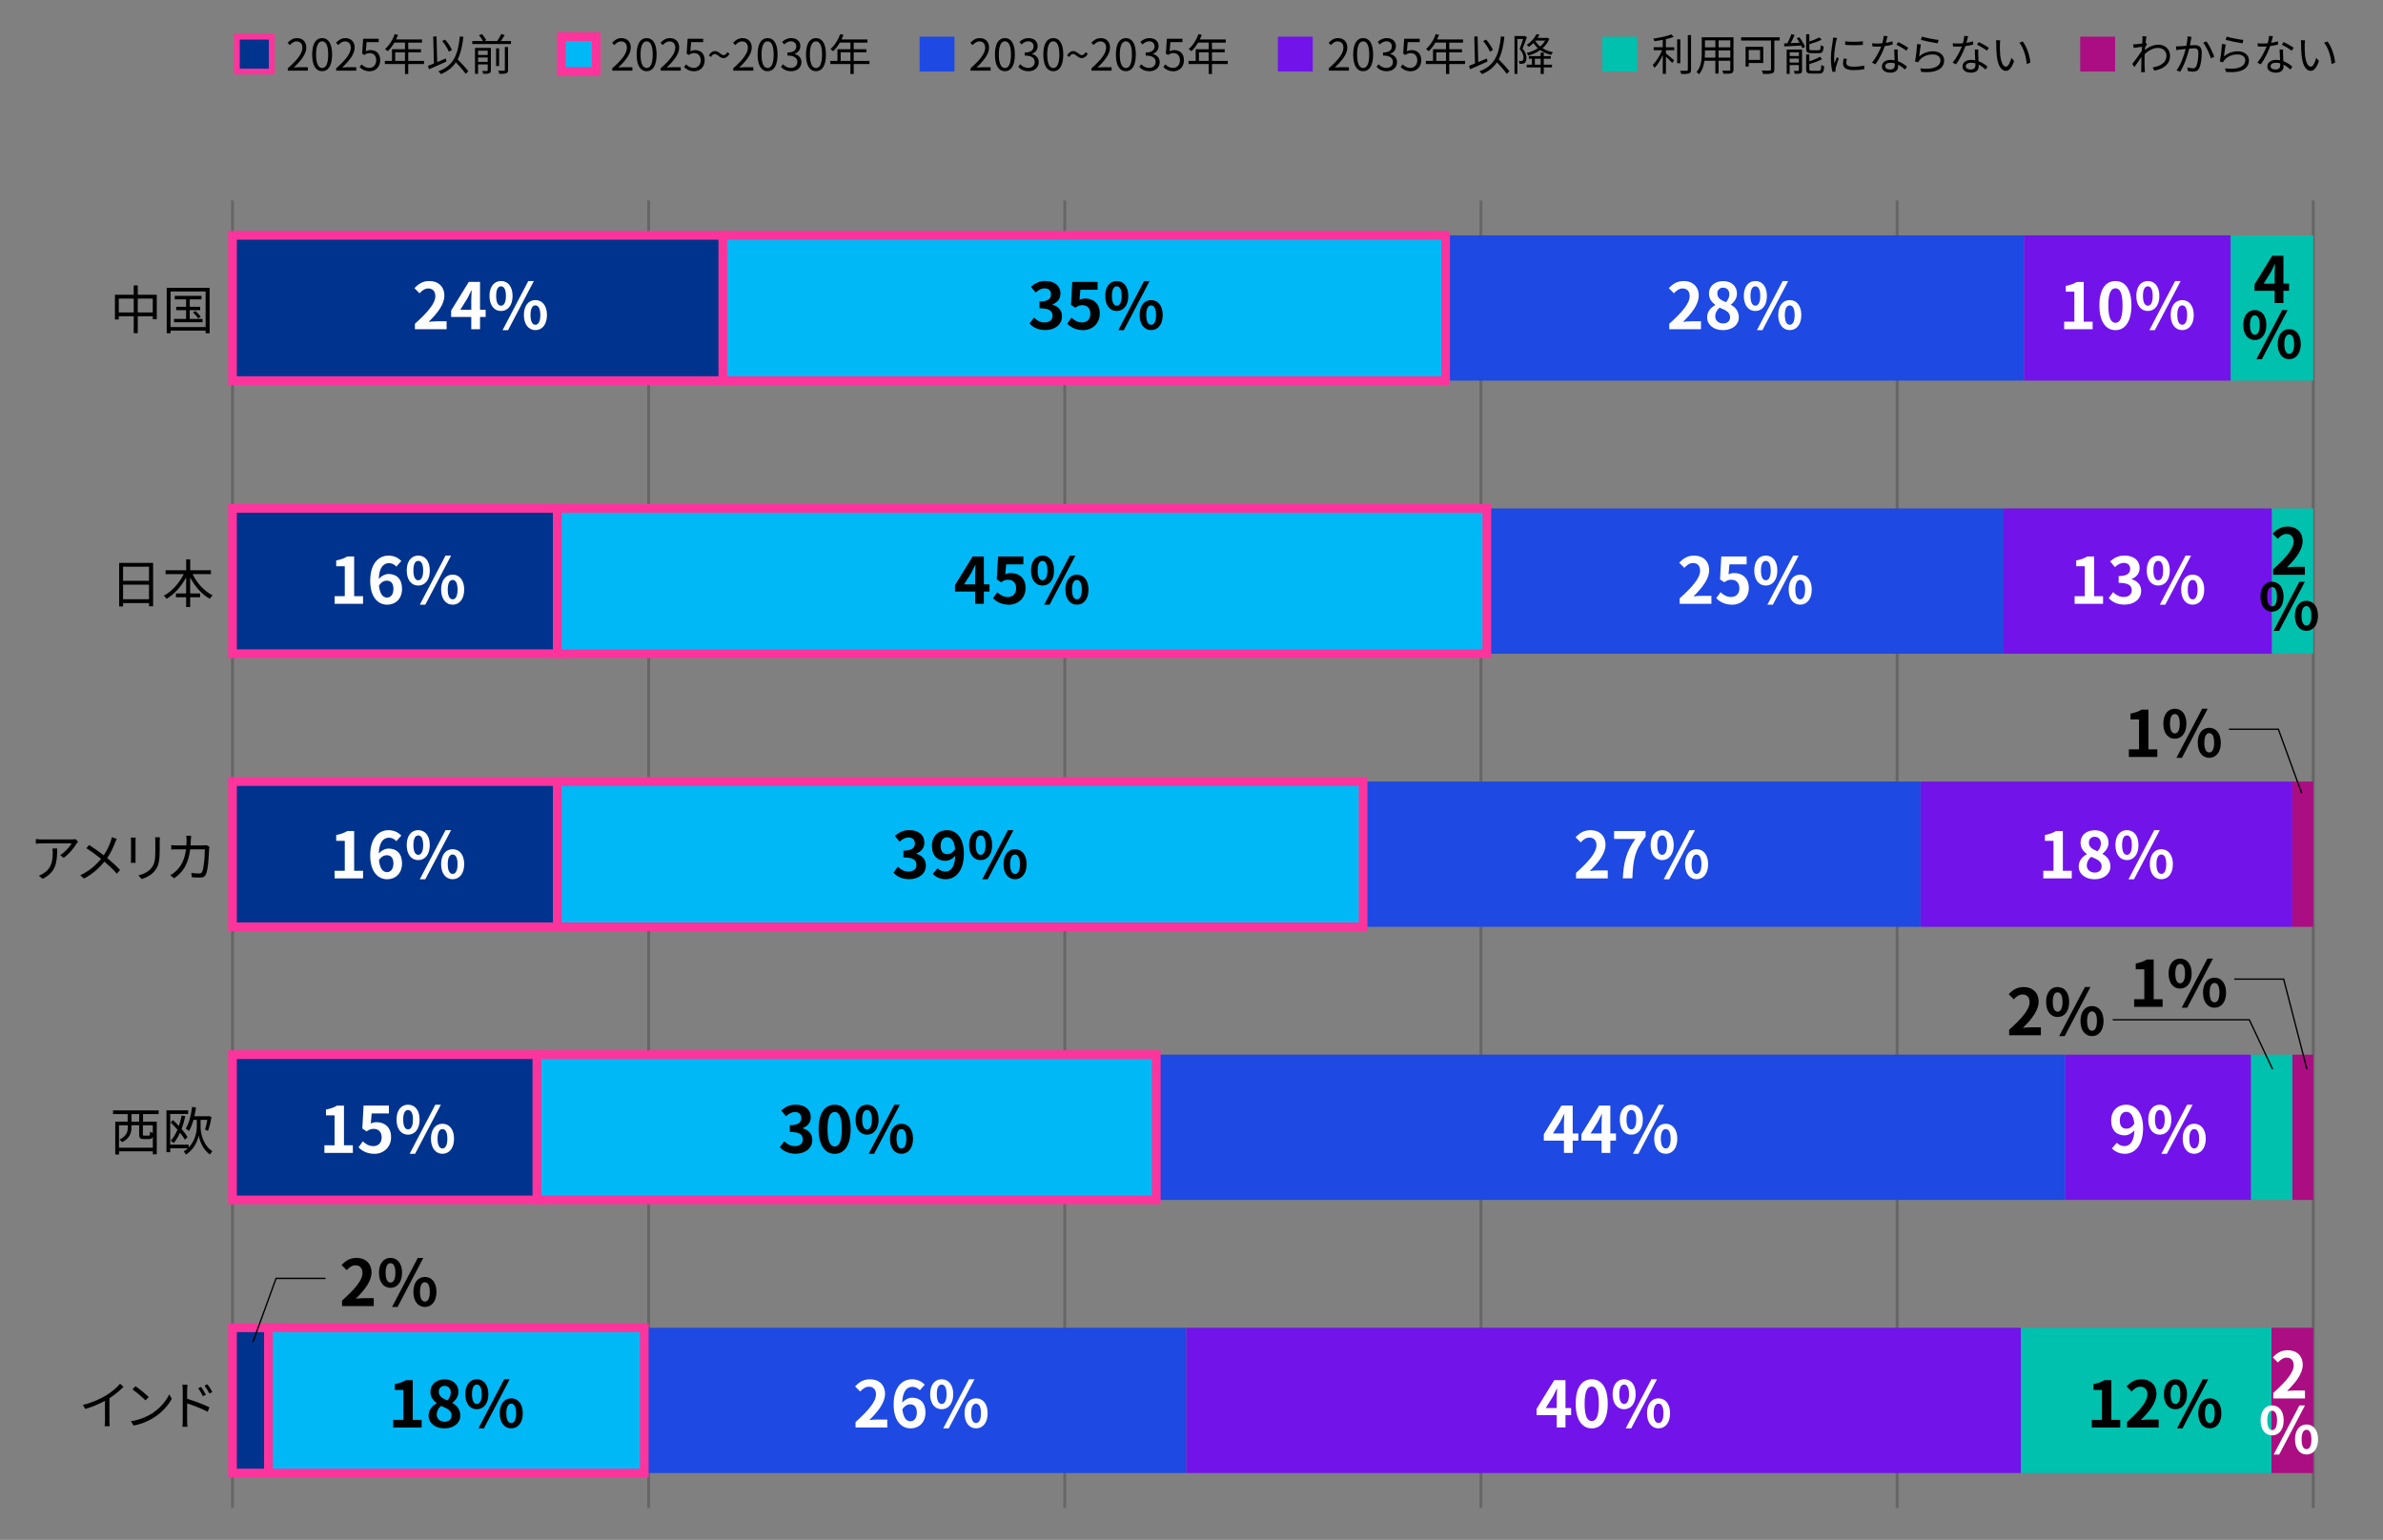 <?xml version="1.0" encoding="UTF-8"?>
<svg id="_レイヤー_1" data-name="レイヤー 1" xmlns="http://www.w3.org/2000/svg" viewBox="0 0 820 530">
  <rect x="0" y="0" width="820" height="530" fill="#808080" stroke="none"/>
  <defs>
    <style>
      .cls-1 {
        fill: #1e49e2;
      }

      .cls-1, .cls-2, .cls-3, .cls-4, .cls-5, .cls-6 {
        stroke-width: 0px;
      }

      .cls-7 {
        fill: #00b8f5;
      }

      .cls-7, .cls-8 {
        stroke-width: 3px;
      }

      .cls-7, .cls-8, .cls-9 {
        stroke: #fd349c;
      }

      .cls-7, .cls-8, .cls-9, .cls-10 {
        stroke-miterlimit: 10;
      }

      .cls-2 {
        fill: #ab0d82;
      }

      .cls-3 {
        fill: #000;
      }

      .cls-8, .cls-9 {
        fill: #00338d;
      }

      .cls-9 {
        stroke-width: 2px;
      }

      .cls-4 {
        fill: #00c0ae;
      }

      .cls-10 {
        stroke: #000;
        stroke-width: .46px;
      }

      .cls-10, .cls-11 {
        fill: none;
      }

      .cls-5 {
        fill: #7213ea;
      }

      .cls-11 {
        stroke: #666;
        stroke-linejoin: round;
      }

      .cls-6 {
        fill: #fff;
      }
    </style>
  </defs>
  <g>
    <line class="cls-11" x1="80" y1="519" x2="80" y2="69"/>
    <line class="cls-11" x1="223.2" y1="519" x2="223.2" y2="69"/>
    <line class="cls-11" x1="366.4" y1="519" x2="366.4" y2="69"/>
    <line class="cls-11" x1="509.6" y1="519" x2="509.6" y2="69"/>
    <line class="cls-11" x1="652.8" y1="519" x2="652.8" y2="69"/>
    <line class="cls-11" x1="796" y1="519" x2="796" y2="69"/>
  </g>
  <g>
    <rect class="cls-1" x="511.71" y="175" width="177.72" height="50"/>
    <rect class="cls-8" x="80" y="175" width="113.75" height="50"/>
    <rect class="cls-7" x="191.76" y="175" width="319.87" height="50"/>
    <rect class="cls-5" x="689.43" y="175" width="92.37" height="50"/>
    <rect class="cls-4" x="781.8" y="175" width="14.2" height="50"/>
  </g>
  <g>
    <rect class="cls-1" x="497.51" y="81" width="198.93" height="50"/>
    <rect class="cls-8" x="80" y="81" width="170.71" height="50"/>
    <rect class="cls-7" x="248.72" y="81" width="248.71" height="50"/>
    <rect class="cls-5" x="696.45" y="81" width="71.16" height="50"/>
    <rect class="cls-4" x="767.61" y="81" width="28.39" height="50"/>
  </g>
  <g>
    <rect class="cls-1" x="221.6" y="457" width="186.62" height="50"/>
    <rect class="cls-8" x="80" y="457" width="14.37" height="50"/>
    <rect class="cls-7" x="92.37" y="457" width="129.32" height="50"/>
    <rect class="cls-5" x="408.22" y="457" width="287.2" height="50"/>
    <rect class="cls-4" x="695.42" y="457" width="86.21" height="50"/>
    <rect class="cls-2" x="781.63" y="457" width="14.37" height="50"/>
  </g>
  <g>
    <rect class="cls-1" x="397.96" y="363" width="312.68" height="50"/>
    <rect class="cls-8" x="80" y="363" width="106.74" height="50"/>
    <rect class="cls-7" x="184.74" y="363" width="213.13" height="50"/>
    <rect class="cls-5" x="710.64" y="363" width="63.97" height="50"/>
    <rect class="cls-4" x="774.62" y="363" width="14.2" height="50"/>
    <rect class="cls-2" x="788.82" y="363" width="7.18" height="50"/>
  </g>
  <g>
    <rect class="cls-1" x="468.95" y="269" width="191.92" height="50"/>
    <rect class="cls-8" x="80" y="269" width="113.75" height="50"/>
    <rect class="cls-7" x="191.76" y="269" width="277.28" height="50"/>
    <rect class="cls-5" x="660.87" y="269" width="127.95" height="50"/>
    <rect class="cls-2" x="788.82" y="269" width="7.18" height="50"/>
  </g>
  <g>
    <path class="cls-3" d="M53.94,101.45v8.43h-1.37v-1.03h-5.17v5.83h-1.39v-5.83h-5.15v1.12h-1.31v-8.52h6.46v-3.21h1.39v3.21h6.54ZM46.02,107.54v-4.77h-5.15v4.77h5.15ZM52.57,107.54v-4.77h-5.17v4.77h5.17Z"/>
    <path class="cls-3" d="M72.14,99.07v15.63h-1.39v-.9h-12.05v.9h-1.33v-15.63h14.76ZM70.75,112.56v-12.24h-12.05v12.24h12.05ZM69.7,109.77v1.13h-9.81v-1.13h4.14v-3.02h-3.39v-1.15h3.39v-2.56h-3.89v-1.21h9.2v1.21h-4.05v2.56h3.6v1.15h-3.6v3.02h4.41ZM67.27,107.07c.67.58,1.46,1.41,1.82,1.96l-.92.54c-.34-.56-1.12-1.42-1.75-2.04l.85-.47Z"/>
  </g>
  <g>
    <path class="cls-6" d="M574.39,111.45c4.42-3.96,7.04-7.02,7.04-9.53,0-1.65-.9-2.64-2.44-2.64-1.19,0-2.18.77-2.99,1.67l-1.76-1.76c1.5-1.58,2.95-2.46,5.17-2.46,3.08,0,5.13,1.98,5.13,5.02s-2.44,6.12-5.41,9.02c.81-.09,1.89-.18,2.64-.18h3.54v2.73h-10.91v-1.87Z"/>
    <path class="cls-6" d="M587.43,109.27c0-2.09,1.28-3.43,2.79-4.25v-.11c-1.25-.9-2.16-2.13-2.16-3.87,0-2.62,2.07-4.29,4.91-4.29s4.73,1.74,4.73,4.33c0,1.61-1.01,2.95-2.09,3.72v.11c1.5.81,2.73,2.13,2.73,4.36,0,2.46-2.18,4.36-5.48,4.36-3.1,0-5.43-1.8-5.43-4.36ZM595.33,109.16c0-1.69-1.5-2.4-3.61-3.26-.88.7-1.5,1.8-1.5,3.01,0,1.47,1.21,2.42,2.73,2.42,1.36,0,2.38-.77,2.38-2.18ZM595.07,101.28c0-1.32-.79-2.27-2.16-2.27-1.1,0-1.98.73-1.98,2.02,0,1.54,1.25,2.29,2.97,2.97.79-.84,1.17-1.76,1.17-2.73Z"/>
    <path class="cls-6" d="M600.06,101.85c0-3.26,1.63-5.13,3.96-5.13s3.98,1.87,3.98,5.13-1.65,5.19-3.98,5.19-3.96-1.91-3.96-5.19ZM605.71,101.85c0-2.4-.75-3.3-1.69-3.3s-1.67.9-1.67,3.3.73,3.37,1.67,3.37,1.69-.97,1.69-3.37ZM613.42,96.73h1.91l-8.87,16.9h-1.89l8.85-16.9ZM611.9,108.43c0-3.28,1.65-5.15,3.96-5.15s3.98,1.87,3.98,5.15-1.67,5.19-3.98,5.19-3.96-1.94-3.96-5.19ZM617.55,108.43c0-2.4-.75-3.32-1.69-3.32s-1.69.92-1.69,3.32.75,3.35,1.69,3.35,1.69-.95,1.69-3.35Z"/>
  </g>
  <g>
    <path class="cls-6" d="M710.29,110.7h3.5v-10.3h-2.95v-2c1.63-.31,2.75-.73,3.78-1.36h2.4v13.66h3.06v2.62h-9.79v-2.62Z"/>
    <path class="cls-6" d="M722.41,105.11c0-5.63,2.2-8.38,5.52-8.38s5.5,2.77,5.5,8.38-2.2,8.52-5.5,8.52-5.52-2.9-5.52-8.52ZM730.38,105.11c0-4.55-1.06-5.88-2.44-5.88s-2.46,1.32-2.46,5.88,1.06,5.99,2.46,5.99,2.44-1.41,2.44-5.99Z"/>
    <path class="cls-6" d="M735.11,101.85c0-3.26,1.63-5.13,3.96-5.13s3.98,1.87,3.98,5.13-1.65,5.19-3.98,5.19-3.96-1.91-3.96-5.19ZM740.76,101.85c0-2.4-.75-3.3-1.69-3.3s-1.67.9-1.67,3.3.73,3.37,1.67,3.37,1.69-.97,1.69-3.37ZM748.46,96.73h1.91l-8.87,16.9h-1.89l8.85-16.9ZM746.94,108.43c0-3.28,1.65-5.15,3.96-5.15s3.98,1.87,3.98,5.15-1.67,5.19-3.98,5.19-3.96-1.94-3.96-5.19ZM752.6,108.43c0-2.4-.75-3.32-1.69-3.32s-1.69.92-1.69,3.32.75,3.35,1.69,3.35,1.69-.95,1.69-3.35Z"/>
  </g>
  <g>
    <path class="cls-3" d="M787.67,100.09h-1.94v4.22h-3.01v-4.22h-6.93v-2.2l6.07-9.86h3.87v9.59h1.94v2.46ZM782.72,97.63v-3.32c0-.95.09-2.42.13-3.37h-.09c-.4.86-.84,1.76-1.3,2.64l-2.53,4.05h3.78Z"/>
    <path class="cls-3" d="M771.92,111.85c0-3.26,1.63-5.13,3.96-5.13s3.98,1.87,3.98,5.13-1.65,5.19-3.98,5.19-3.96-1.91-3.96-5.19ZM777.58,111.85c0-2.4-.75-3.3-1.69-3.3s-1.67.9-1.67,3.3.73,3.37,1.67,3.37,1.69-.97,1.69-3.37ZM785.28,106.73h1.91l-8.87,16.9h-1.89l8.85-16.9ZM783.76,118.43c0-3.28,1.65-5.15,3.96-5.15s3.98,1.87,3.98,5.15-1.67,5.19-3.98,5.19-3.96-1.94-3.96-5.19ZM789.42,118.43c0-2.4-.75-3.32-1.69-3.32s-1.69.92-1.69,3.32.75,3.35,1.69,3.35,1.69-.95,1.69-3.35Z"/>
  </g>
  <g>
    <path class="cls-3" d="M691.35,354.45c4.42-3.96,7.04-7.02,7.04-9.53,0-1.65-.9-2.64-2.44-2.64-1.19,0-2.18.77-2.99,1.67l-1.76-1.76c1.5-1.58,2.95-2.46,5.17-2.46,3.08,0,5.13,1.98,5.13,5.02s-2.44,6.12-5.41,9.02c.81-.09,1.89-.18,2.64-.18h3.54v2.73h-10.91v-1.87Z"/>
    <path class="cls-3" d="M704.07,344.85c0-3.26,1.63-5.13,3.96-5.13s3.98,1.87,3.98,5.13-1.65,5.19-3.98,5.19-3.96-1.91-3.96-5.19ZM709.72,344.85c0-2.4-.75-3.3-1.69-3.3s-1.67.9-1.67,3.3.73,3.37,1.67,3.37,1.69-.97,1.69-3.37ZM717.42,339.73h1.91l-8.87,16.9h-1.89l8.85-16.9ZM715.9,351.43c0-3.28,1.65-5.15,3.96-5.15s3.98,1.87,3.98,5.15-1.67,5.19-3.98,5.19-3.96-1.94-3.96-5.19ZM721.56,351.43c0-2.4-.75-3.32-1.69-3.32s-1.69.92-1.69,3.32.75,3.35,1.69,3.35,1.69-.95,1.69-3.35Z"/>
  </g>
  <g>
    <path class="cls-6" d="M782.23,479.45c4.42-3.96,7.04-7.02,7.04-9.53,0-1.65-.9-2.64-2.44-2.64-1.19,0-2.18.77-2.99,1.67l-1.76-1.76c1.5-1.58,2.95-2.46,5.17-2.46,3.08,0,5.13,1.98,5.13,5.02s-2.44,6.12-5.41,9.02c.81-.09,1.89-.18,2.64-.18h3.54v2.73h-10.91v-1.87Z"/>
    <path class="cls-6" d="M777.88,488.85c0-3.26,1.63-5.13,3.96-5.13s3.98,1.87,3.98,5.13-1.65,5.19-3.98,5.19-3.96-1.91-3.96-5.19ZM783.54,488.85c0-2.4-.75-3.3-1.69-3.3s-1.67.9-1.67,3.3.73,3.37,1.67,3.37,1.69-.97,1.69-3.37ZM791.24,483.73h1.91l-8.87,16.9h-1.89l8.84-16.9ZM789.72,495.43c0-3.28,1.65-5.15,3.96-5.15s3.98,1.87,3.98,5.15-1.67,5.19-3.98,5.19-3.96-1.94-3.96-5.19ZM795.37,495.43c0-2.4-.75-3.32-1.69-3.32s-1.69.92-1.69,3.32.75,3.35,1.69,3.35,1.69-.95,1.69-3.35Z"/>
  </g>
  <g>
    <path class="cls-6" d="M577.98,205.95c4.42-3.96,7.04-7.02,7.04-9.53,0-1.65-.9-2.64-2.44-2.64-1.19,0-2.18.77-2.99,1.67l-1.76-1.76c1.5-1.58,2.95-2.46,5.17-2.46,3.08,0,5.13,1.98,5.13,5.02s-2.44,6.12-5.41,9.02c.81-.09,1.89-.18,2.64-.18h3.54v2.73h-10.91v-1.87Z"/>
    <path class="cls-6" d="M590.56,205.9l1.5-2.07c.92.9,2.07,1.65,3.59,1.65,1.69,0,2.88-1.08,2.88-2.99s-1.1-2.95-2.75-2.95c-.97,0-1.5.24-2.44.86l-1.47-.97.44-7.9h8.71v2.71h-5.92l-.31,3.46c.64-.31,1.21-.46,1.96-.46,2.73,0,5.02,1.63,5.02,5.17s-2.68,5.72-5.7,5.72c-2.57,0-4.29-1.01-5.5-2.22Z"/>
    <path class="cls-6" d="M603.65,196.35c0-3.26,1.63-5.13,3.96-5.13s3.98,1.87,3.98,5.13-1.65,5.19-3.98,5.19-3.96-1.91-3.96-5.19ZM609.31,196.35c0-2.4-.75-3.3-1.69-3.3s-1.67.9-1.67,3.3.73,3.37,1.67,3.37,1.69-.97,1.69-3.37ZM617.01,191.23h1.91l-8.87,16.9h-1.89l8.85-16.9ZM615.49,202.93c0-3.28,1.65-5.15,3.96-5.15s3.98,1.87,3.98,5.15-1.67,5.19-3.98,5.19-3.96-1.94-3.96-5.19ZM621.15,202.93c0-2.4-.75-3.32-1.69-3.32s-1.69.92-1.69,3.32.75,3.35,1.69,3.35,1.69-.95,1.69-3.35Z"/>
  </g>
  <g>
    <path class="cls-6" d="M713.88,205.2h3.5v-10.3h-2.95v-2c1.63-.31,2.75-.73,3.78-1.36h2.4v13.66h3.06v2.62h-9.79v-2.62Z"/>
    <path class="cls-6" d="M725.61,205.86l1.52-2.05c.97.95,2.16,1.67,3.63,1.67,1.65,0,2.77-.81,2.77-2.27,0-1.61-.95-2.6-4.49-2.6v-2.33c2.99,0,3.96-1.03,3.96-2.49,0-1.28-.79-2.02-2.18-2.05-1.17.02-2.11.57-3.08,1.45l-1.65-1.98c1.41-1.23,2.97-2,4.88-2,3.15,0,5.28,1.54,5.28,4.33,0,1.76-.99,3.04-2.73,3.72v.11c1.85.51,3.26,1.87,3.26,4,0,2.99-2.62,4.73-5.72,4.73-2.57,0-4.31-.97-5.46-2.27Z"/>
    <path class="cls-6" d="M738.7,196.35c0-3.26,1.63-5.13,3.96-5.13s3.98,1.87,3.98,5.13-1.65,5.19-3.98,5.19-3.96-1.91-3.96-5.19ZM744.35,196.35c0-2.4-.75-3.3-1.69-3.3s-1.67.9-1.67,3.3.73,3.37,1.67,3.37,1.69-.97,1.69-3.37ZM752.05,191.23h1.91l-8.87,16.9h-1.89l8.85-16.9ZM750.54,202.93c0-3.28,1.65-5.15,3.96-5.15s3.98,1.87,3.98,5.15-1.67,5.19-3.98,5.19-3.96-1.94-3.96-5.19ZM756.19,202.93c0-2.4-.75-3.32-1.69-3.32s-1.69.92-1.69,3.32.75,3.35,1.69,3.35,1.69-.95,1.69-3.35Z"/>
  </g>
  <g>
    <path class="cls-3" d="M782.19,195.95c4.42-3.96,7.04-7.02,7.04-9.53,0-1.65-.9-2.64-2.44-2.64-1.19,0-2.18.77-2.99,1.67l-1.76-1.76c1.5-1.58,2.95-2.46,5.17-2.46,3.08,0,5.13,1.98,5.13,5.02s-2.44,6.12-5.41,9.02c.81-.09,1.89-.18,2.64-.18h3.54v2.73h-10.91v-1.87Z"/>
    <path class="cls-3" d="M777.84,205.35c0-3.26,1.63-5.13,3.96-5.13s3.98,1.87,3.98,5.13-1.65,5.19-3.98,5.19-3.96-1.91-3.96-5.19ZM783.5,205.35c0-2.4-.75-3.3-1.69-3.3s-1.67.9-1.67,3.3.73,3.37,1.67,3.37,1.69-.97,1.69-3.37ZM791.2,200.23h1.91l-8.87,16.9h-1.89l8.85-16.9ZM789.68,211.93c0-3.28,1.65-5.15,3.96-5.15s3.98,1.87,3.98,5.15-1.67,5.19-3.98,5.19-3.96-1.94-3.96-5.19ZM795.34,211.93c0-2.4-.75-3.32-1.69-3.32s-1.69.92-1.69,3.32.75,3.35,1.69,3.35,1.69-.95,1.69-3.35Z"/>
  </g>
  <g>
    <path class="cls-3" d="M307.43,300.36l1.52-2.05c.97.95,2.16,1.67,3.63,1.67,1.65,0,2.77-.81,2.77-2.27,0-1.61-.95-2.6-4.49-2.6v-2.33c2.99,0,3.96-1.03,3.96-2.49,0-1.28-.79-2.02-2.18-2.05-1.17.02-2.11.57-3.08,1.45l-1.65-1.98c1.41-1.23,2.97-2,4.88-2,3.15,0,5.28,1.54,5.28,4.33,0,1.76-.99,3.04-2.73,3.72v.11c1.85.51,3.26,1.87,3.26,4,0,2.99-2.62,4.73-5.72,4.73-2.57,0-4.31-.97-5.46-2.27Z"/>
    <path class="cls-3" d="M322.65,298.84c.59.64,1.61,1.14,2.57,1.14,1.83,0,3.34-1.39,3.48-5.48-.84,1.1-2.22,1.78-3.34,1.78-2.71,0-4.67-1.67-4.67-5.13s2.33-5.43,5.13-5.43c3.08,0,5.85,2.42,5.85,8.08,0,6.16-3.01,8.82-6.25,8.82-2.02,0-3.5-.86-4.47-1.85l1.69-1.94ZM328.66,292.24c-.29-2.97-1.41-4.07-2.79-4.07-1.21,0-2.2.99-2.2,2.99s.9,2.82,2.31,2.82c.88,0,1.89-.48,2.68-1.74Z"/>
    <path class="cls-3" d="M333.47,290.85c0-3.26,1.63-5.13,3.96-5.13s3.98,1.87,3.98,5.13-1.65,5.19-3.98,5.19-3.96-1.91-3.96-5.19ZM339.13,290.85c0-2.4-.75-3.3-1.69-3.3s-1.67.9-1.67,3.3.73,3.37,1.67,3.37,1.69-.97,1.69-3.37ZM346.83,285.73h1.91l-8.87,16.9h-1.89l8.85-16.9ZM345.31,297.43c0-3.28,1.65-5.15,3.96-5.15s3.98,1.87,3.98,5.15-1.67,5.19-3.98,5.19-3.96-1.94-3.96-5.19ZM350.97,297.43c0-2.4-.75-3.32-1.69-3.32s-1.69.92-1.69,3.32.75,3.35,1.69,3.35,1.69-.95,1.69-3.35Z"/>
  </g>
  <g>
    <path class="cls-6" d="M542.31,300.45c4.42-3.96,7.04-7.02,7.04-9.53,0-1.65-.9-2.64-2.44-2.64-1.19,0-2.18.77-2.99,1.67l-1.76-1.76c1.5-1.58,2.95-2.46,5.17-2.46,3.08,0,5.13,1.98,5.13,5.02s-2.44,6.12-5.41,9.02c.81-.09,1.89-.18,2.64-.18h3.54v2.73h-10.91v-1.87Z"/>
    <path class="cls-6" d="M562.75,288.74h-7.33v-2.71h10.83v1.96c-3.78,4.62-4.29,7.94-4.55,14.32h-3.28c.29-5.65,1.23-9.26,4.33-13.58Z"/>
    <path class="cls-6" d="M567.99,290.85c0-3.26,1.63-5.13,3.96-5.13s3.98,1.87,3.98,5.13-1.65,5.19-3.98,5.19-3.96-1.91-3.96-5.19ZM573.64,290.85c0-2.4-.75-3.3-1.69-3.3s-1.67.9-1.67,3.3.73,3.37,1.67,3.37,1.69-.97,1.69-3.37ZM581.34,285.73h1.91l-8.87,16.9h-1.89l8.85-16.9ZM579.83,297.43c0-3.28,1.65-5.15,3.96-5.15s3.98,1.87,3.98,5.15-1.67,5.19-3.98,5.19-3.96-1.94-3.96-5.19ZM585.48,297.43c0-2.4-.75-3.32-1.69-3.32s-1.69.92-1.69,3.32.75,3.35,1.69,3.35,1.69-.95,1.69-3.35Z"/>
  </g>
  <g>
    <path class="cls-6" d="M703.11,299.7h3.5v-10.3h-2.95v-2c1.63-.31,2.75-.73,3.78-1.36h2.4v13.66h3.06v2.62h-9.79v-2.62Z"/>
    <path class="cls-6" d="M715.29,298.27c0-2.09,1.28-3.43,2.79-4.25v-.11c-1.25-.9-2.16-2.13-2.16-3.87,0-2.62,2.07-4.29,4.91-4.29s4.73,1.74,4.73,4.33c0,1.61-1.01,2.95-2.09,3.72v.11c1.5.81,2.73,2.13,2.73,4.36,0,2.46-2.18,4.36-5.48,4.36-3.1,0-5.43-1.8-5.43-4.36ZM723.19,298.16c0-1.69-1.5-2.4-3.61-3.26-.88.7-1.5,1.8-1.5,3.01,0,1.47,1.21,2.42,2.73,2.42,1.36,0,2.38-.77,2.38-2.18ZM722.93,290.28c0-1.32-.79-2.27-2.16-2.27-1.1,0-1.98.73-1.98,2.02,0,1.54,1.25,2.29,2.97,2.97.79-.84,1.17-1.76,1.17-2.73Z"/>
    <path class="cls-6" d="M727.92,290.85c0-3.26,1.63-5.13,3.96-5.13s3.98,1.87,3.98,5.13-1.65,5.19-3.98,5.19-3.96-1.91-3.96-5.19ZM733.58,290.85c0-2.4-.75-3.3-1.69-3.3s-1.67.9-1.67,3.3.73,3.37,1.67,3.37,1.69-.97,1.69-3.37ZM741.28,285.73h1.91l-8.87,16.9h-1.89l8.85-16.9ZM739.76,297.43c0-3.28,1.65-5.15,3.96-5.15s3.98,1.87,3.98,5.15-1.67,5.19-3.98,5.19-3.96-1.94-3.96-5.19ZM745.42,297.43c0-2.4-.75-3.32-1.69-3.32s-1.69.92-1.69,3.32.75,3.35,1.69,3.35,1.69-.95,1.69-3.35Z"/>
  </g>
  <g>
    <path class="cls-3" d="M732.55,257.92h3.5v-10.3h-2.95v-2c1.63-.31,2.75-.73,3.78-1.36h2.4v13.66h3.06v2.62h-9.79v-2.62Z"/>
    <path class="cls-3" d="M744.41,249.07c0-3.26,1.63-5.13,3.96-5.13s3.98,1.87,3.98,5.13-1.65,5.19-3.98,5.19-3.96-1.91-3.96-5.19ZM750.06,249.07c0-2.4-.75-3.3-1.69-3.3s-1.67.9-1.67,3.3.73,3.37,1.67,3.37,1.69-.97,1.69-3.37ZM757.76,243.95h1.91l-8.87,16.9h-1.89l8.85-16.9ZM756.25,255.65c0-3.28,1.65-5.15,3.96-5.15s3.98,1.87,3.98,5.15-1.67,5.19-3.98,5.19-3.96-1.94-3.96-5.19ZM761.9,255.65c0-2.4-.75-3.32-1.69-3.32s-1.69.92-1.69,3.32.75,3.34,1.69,3.34,1.69-.95,1.69-3.34Z"/>
  </g>
  <g>
    <path class="cls-6" d="M543.11,392.59h-1.94v4.22h-3.01v-4.22h-6.93v-2.2l6.07-9.86h3.87v9.59h1.94v2.46ZM538.16,390.13v-3.32c0-.95.09-2.42.13-3.37h-.09c-.4.86-.84,1.76-1.3,2.64l-2.53,4.05h3.78Z"/>
    <path class="cls-6" d="M556.06,392.59h-1.94v4.22h-3.01v-4.22h-6.93v-2.2l6.07-9.86h3.87v9.59h1.94v2.46ZM551.11,390.13v-3.32c0-.95.09-2.42.13-3.37h-.09c-.4.86-.84,1.76-1.3,2.64l-2.53,4.05h3.78Z"/>
    <path class="cls-6" d="M557.38,385.35c0-3.26,1.63-5.13,3.96-5.13s3.98,1.87,3.98,5.13-1.65,5.19-3.98,5.19-3.96-1.91-3.96-5.19ZM563.04,385.35c0-2.4-.75-3.3-1.69-3.3s-1.67.9-1.67,3.3.73,3.37,1.67,3.37,1.69-.97,1.69-3.37ZM570.74,380.23h1.91l-8.87,16.9h-1.89l8.85-16.9ZM569.22,391.93c0-3.28,1.65-5.15,3.96-5.15s3.98,1.87,3.98,5.15-1.67,5.19-3.98,5.19-3.96-1.94-3.96-5.19ZM574.88,391.93c0-2.4-.75-3.32-1.69-3.32s-1.69.92-1.69,3.32.75,3.35,1.69,3.35,1.69-.95,1.69-3.35Z"/>
  </g>
  <g>
    <path class="cls-6" d="M728.41,393.34c.59.64,1.61,1.14,2.57,1.14,1.83,0,3.34-1.39,3.48-5.48-.84,1.1-2.22,1.78-3.34,1.78-2.71,0-4.66-1.67-4.66-5.13s2.33-5.43,5.13-5.43c3.08,0,5.85,2.42,5.85,8.08,0,6.16-3.01,8.82-6.25,8.82-2.02,0-3.5-.86-4.47-1.85l1.69-1.94ZM734.42,386.74c-.29-2.97-1.41-4.07-2.79-4.07-1.21,0-2.2.99-2.2,2.99s.9,2.82,2.31,2.82c.88,0,1.89-.48,2.68-1.74Z"/>
    <path class="cls-6" d="M739.23,385.35c0-3.26,1.63-5.13,3.96-5.13s3.98,1.87,3.98,5.13-1.65,5.19-3.98,5.19-3.96-1.91-3.96-5.19ZM744.89,385.35c0-2.4-.75-3.3-1.69-3.3s-1.67.9-1.67,3.3.73,3.37,1.67,3.37,1.69-.97,1.69-3.37ZM752.59,380.23h1.91l-8.87,16.9h-1.89l8.85-16.9ZM751.07,391.93c0-3.28,1.65-5.15,3.96-5.15s3.98,1.87,3.98,5.15-1.67,5.19-3.98,5.19-3.96-1.94-3.96-5.19ZM756.73,391.93c0-2.4-.75-3.32-1.69-3.32s-1.69.92-1.69,3.32.75,3.35,1.69,3.35,1.69-.95,1.69-3.35Z"/>
  </g>
  <g>
    <path class="cls-6" d="M294.39,489.45c4.42-3.96,7.04-7.02,7.04-9.53,0-1.65-.9-2.64-2.44-2.64-1.19,0-2.18.77-2.99,1.67l-1.76-1.76c1.5-1.58,2.95-2.46,5.17-2.46,3.08,0,5.13,1.98,5.13,5.02s-2.44,6.12-5.41,9.02c.81-.09,1.89-.18,2.64-.18h3.54v2.73h-10.91v-1.87Z"/>
    <path class="cls-6" d="M316.51,478.51c-.57-.66-1.56-1.19-2.51-1.19-1.87,0-3.41,1.41-3.54,5.48.88-1.08,2.29-1.74,3.34-1.74,2.73,0,4.66,1.63,4.66,5.13s-2.33,5.44-5.1,5.44c-3.1,0-5.85-2.49-5.85-8.23,0-6.07,3.01-8.67,6.29-8.67,1.98,0,3.43.84,4.42,1.85l-1.72,1.94ZM315.49,486.19c0-1.94-.9-2.84-2.31-2.84-.88,0-1.85.46-2.66,1.72.31,2.97,1.41,4.11,2.77,4.11,1.21,0,2.2-1.01,2.2-2.99Z"/>
    <path class="cls-6" d="M320.07,479.85c0-3.26,1.63-5.13,3.96-5.13s3.98,1.87,3.98,5.13-1.65,5.19-3.98,5.19-3.96-1.91-3.96-5.19ZM325.72,479.85c0-2.4-.75-3.3-1.69-3.3s-1.67.9-1.67,3.3.73,3.37,1.67,3.37,1.69-.97,1.69-3.37ZM333.42,474.73h1.91l-8.87,16.9h-1.89l8.85-16.9ZM331.91,486.43c0-3.28,1.65-5.15,3.96-5.15s3.98,1.87,3.98,5.15-1.67,5.19-3.98,5.19-3.96-1.94-3.96-5.19ZM337.56,486.43c0-2.4-.75-3.32-1.69-3.32s-1.69.92-1.69,3.32.75,3.35,1.69,3.35,1.69-.95,1.69-3.35Z"/>
  </g>
  <g>
    <path class="cls-6" d="M540.63,487.09h-1.94v4.22h-3.01v-4.22h-6.93v-2.2l6.07-9.86h3.87v9.59h1.94v2.46ZM535.68,484.63v-3.32c0-.95.09-2.42.13-3.37h-.09c-.4.86-.84,1.76-1.3,2.64l-2.53,4.05h3.78Z"/>
    <path class="cls-6" d="M542.21,483.11c0-5.63,2.2-8.38,5.52-8.38s5.5,2.77,5.5,8.38-2.2,8.52-5.5,8.52-5.52-2.9-5.52-8.52ZM550.17,483.11c0-4.55-1.06-5.88-2.44-5.88s-2.46,1.32-2.46,5.88,1.06,5.99,2.46,5.99,2.44-1.41,2.44-5.99Z"/>
    <path class="cls-6" d="M554.9,479.85c0-3.26,1.63-5.13,3.96-5.13s3.98,1.87,3.98,5.13-1.65,5.19-3.98,5.19-3.96-1.91-3.96-5.19ZM560.56,479.85c0-2.4-.75-3.3-1.69-3.3s-1.67.9-1.67,3.3.73,3.37,1.67,3.37,1.69-.97,1.69-3.37ZM568.26,474.73h1.91l-8.87,16.9h-1.89l8.85-16.9ZM566.74,486.43c0-3.28,1.65-5.15,3.96-5.15s3.98,1.87,3.98,5.15-1.67,5.19-3.98,5.19-3.96-1.94-3.96-5.19ZM572.4,486.43c0-2.4-.75-3.32-1.69-3.32s-1.69.92-1.69,3.32.75,3.35,1.69,3.35,1.69-.95,1.69-3.35Z"/>
  </g>
  <g>
    <path class="cls-3" d="M719.79,488.7h3.5v-10.3h-2.95v-2c1.63-.31,2.75-.73,3.78-1.36h2.4v13.66h3.06v2.62h-9.79v-2.62Z"/>
    <path class="cls-3" d="M731.89,489.45c4.42-3.96,7.04-7.02,7.04-9.53,0-1.65-.9-2.64-2.44-2.64-1.19,0-2.18.77-2.99,1.67l-1.76-1.76c1.5-1.58,2.95-2.46,5.17-2.46,3.08,0,5.13,1.98,5.13,5.02s-2.44,6.12-5.41,9.02c.81-.09,1.89-.18,2.64-.18h3.54v2.73h-10.91v-1.87Z"/>
    <path class="cls-3" d="M744.61,479.85c0-3.26,1.63-5.13,3.96-5.13s3.98,1.87,3.98,5.13-1.65,5.19-3.98,5.19-3.96-1.91-3.96-5.19ZM750.26,479.85c0-2.4-.75-3.3-1.69-3.3s-1.67.9-1.67,3.3.73,3.37,1.67,3.37,1.69-.97,1.69-3.37ZM757.96,474.73h1.91l-8.87,16.9h-1.89l8.85-16.9ZM756.44,486.43c0-3.28,1.65-5.15,3.96-5.15s3.98,1.87,3.98,5.15-1.67,5.19-3.98,5.19-3.96-1.94-3.96-5.19ZM762.1,486.43c0-2.4-.75-3.32-1.69-3.32s-1.69.92-1.69,3.32.75,3.35,1.69,3.35,1.69-.95,1.69-3.35Z"/>
  </g>
  <g>
    <path class="cls-9" d="M93.5,12.62v12h-12v-12h12Z"/>
    <path class="cls-3" d="M99.02,23.51c3.45-3.01,5.04-5.2,5.04-7.09,0-1.26-.66-2.17-2.02-2.17-.9,0-1.68.56-2.28,1.27l-.79-.78c.9-.97,1.84-1.62,3.24-1.62,1.96,0,3.19,1.29,3.19,3.25,0,2.19-1.73,4.42-4.3,6.87.57-.04,1.24-.1,1.8-.1h3.04v1.18h-6.91v-.81Z"/>
    <path class="cls-3" d="M107.42,18.78c0-3.83,1.33-5.67,3.44-5.67s3.42,1.86,3.42,5.67-1.33,5.73-3.42,5.73-3.44-1.9-3.44-5.73ZM112.94,18.78c0-3.21-.84-4.56-2.08-4.56s-2.1,1.35-2.1,4.56.84,4.63,2.1,4.63,2.08-1.4,2.08-4.63Z"/>
    <path class="cls-3" d="M115.67,23.51c3.45-3.01,5.04-5.2,5.04-7.09,0-1.26-.66-2.17-2.02-2.17-.9,0-1.68.56-2.28,1.27l-.79-.78c.9-.97,1.84-1.62,3.24-1.62,1.96,0,3.19,1.29,3.19,3.25,0,2.19-1.73,4.42-4.3,6.87.57-.04,1.24-.1,1.8-.1h3.04v1.18h-6.91v-.81Z"/>
    <path class="cls-3" d="M123.75,23.06l.67-.9c.63.63,1.43,1.21,2.7,1.21s2.34-.99,2.34-2.59-.9-2.51-2.28-2.51c-.74,0-1.2.23-1.83.65l-.73-.45.34-5.14h5.35v1.17h-4.15l-.27,3.18c.48-.27.98-.43,1.63-.43,1.83,0,3.31,1.08,3.31,3.5s-1.74,3.78-3.6,3.78c-1.71,0-2.76-.72-3.5-1.46Z"/>
    <path class="cls-3" d="M145.91,22.04h-5.43v3.43h-1.12v-3.43h-6.93v-1.08h2.46v-4.02h4.47v-2.28h-3.65c-.67,1.16-1.47,2.17-2.28,2.96-.21-.18-.68-.56-.96-.71,1.41-1.23,2.67-3.17,3.38-5.17l1.12.27c-.21.53-.45,1.07-.69,1.58h8.94v1.08h-4.74v2.28h4.39v1.05h-4.39v2.97h5.43v1.08ZM139.35,20.96v-2.97h-3.36v2.97h3.36Z"/>
    <path class="cls-3" d="M153.63,21.18c-2.07.95-4.33,1.94-5.98,2.66l-.4-1.16c.58-.22,1.29-.51,2.07-.84l-.25-9.27,1.14-.04.22,8.85c.96-.4,1.97-.84,2.96-1.26l.25,1.06ZM160.23,25.41c-.69-1.04-2.08-2.61-3.36-3.96-1.17,1.77-2.8,3.08-5.14,4.05-.15-.22-.62-.73-.88-.96,5.14-1.89,6.73-5.52,7.39-12l1.21.12c-.36,3.21-.93,5.76-1.98,7.77,1.33,1.35,2.92,3.02,3.69,4.12l-.93.86ZM154.46,17.78c-.41-1.04-1.37-2.56-2.31-3.66l.99-.49c.99,1.09,1.95,2.56,2.37,3.58l-1.05.57Z"/>
    <path class="cls-3" d="M175.83,14.13v1.02h-13.32v-1.02h3.67c-.27-.59-.85-1.4-1.36-2l1.02-.39c.58.63,1.21,1.51,1.5,2.1l-.73.29h4.47c.51-.72,1.08-1.71,1.41-2.43l1.17.39c-.4.69-.9,1.43-1.33,2.04h3.51ZM168.9,24.18c0,.57-.13.86-.54,1.04-.42.18-1.06.18-2.08.18-.06-.29-.21-.69-.36-.97.75.03,1.42.03,1.62.02.23-.02.28-.08.28-.27v-2h-3.31v3.22h-1.06v-8.91h5.46v7.69ZM164.51,17.45v1.47h3.31v-1.47h-3.31ZM167.82,21.29v-1.5h-3.31v1.5h3.31ZM171.75,22.73h-1.04v-6.09h1.04v6.09ZM173.73,16.19h1.09v7.88c0,.67-.15.97-.6,1.15-.48.18-1.23.21-2.37.2-.06-.3-.24-.77-.41-1.07.92.03,1.73.03,1.95.01.25-.01.33-.07.33-.3v-7.88Z"/>
    <path class="cls-7" d="M205.16,12.62v12h-12v-12h12Z"/>
    <path class="cls-3" d="M210.68,23.51c3.45-3.01,5.04-5.2,5.04-7.09,0-1.26-.66-2.17-2.02-2.17-.9,0-1.68.56-2.28,1.27l-.79-.78c.9-.97,1.84-1.62,3.24-1.62,1.96,0,3.19,1.29,3.19,3.25,0,2.19-1.73,4.42-4.3,6.87.57-.04,1.24-.1,1.8-.1h3.04v1.18h-6.91v-.81Z"/>
    <path class="cls-3" d="M219.08,18.78c0-3.83,1.33-5.67,3.44-5.67s3.42,1.86,3.42,5.67-1.33,5.73-3.42,5.73-3.44-1.9-3.44-5.73ZM224.6,18.78c0-3.21-.84-4.56-2.08-4.56s-2.1,1.35-2.1,4.56.84,4.63,2.1,4.63,2.08-1.4,2.08-4.63Z"/>
    <path class="cls-3" d="M227.33,23.51c3.45-3.01,5.04-5.2,5.04-7.09,0-1.26-.66-2.17-2.02-2.17-.9,0-1.68.56-2.28,1.27l-.79-.78c.9-.97,1.84-1.62,3.24-1.62,1.96,0,3.19,1.29,3.19,3.25,0,2.19-1.73,4.42-4.3,6.87.57-.04,1.24-.1,1.8-.1h3.04v1.18h-6.91v-.81Z"/>
    <path class="cls-3" d="M235.41,23.06l.67-.9c.63.63,1.43,1.21,2.7,1.21s2.34-.99,2.34-2.59-.9-2.51-2.28-2.51c-.73,0-1.2.23-1.83.65l-.73-.45.34-5.14h5.35v1.17h-4.15l-.27,3.18c.48-.27.98-.43,1.63-.43,1.83,0,3.31,1.08,3.31,3.5s-1.74,3.78-3.6,3.78c-1.71,0-2.76-.72-3.5-1.46Z"/>
    <path class="cls-3" d="M245.97,18.59c-.48,0-.9.3-1.29,1.02l-.76-.54c.61-1.05,1.36-1.5,2.1-1.5,1.31,0,2.02,1.41,2.97,1.41.48,0,.9-.3,1.27-1.02l.78.55c-.61,1.05-1.36,1.5-2.08,1.5-1.33,0-2.04-1.42-2.98-1.42Z"/>
    <path class="cls-3" d="M252.3,23.51c3.45-3.01,5.04-5.2,5.04-7.09,0-1.26-.66-2.17-2.02-2.17-.9,0-1.68.56-2.28,1.27l-.79-.78c.9-.97,1.84-1.62,3.24-1.62,1.96,0,3.19,1.29,3.19,3.25,0,2.19-1.73,4.42-4.3,6.87.57-.04,1.24-.1,1.8-.1h3.04v1.18h-6.91v-.81Z"/>
    <path class="cls-3" d="M260.7,18.78c0-3.83,1.33-5.67,3.44-5.67s3.42,1.86,3.42,5.67-1.33,5.73-3.42,5.73-3.44-1.9-3.44-5.73ZM266.22,18.78c0-3.21-.84-4.56-2.08-4.56s-2.1,1.35-2.1,4.56.84,4.63,2.1,4.63,2.08-1.4,2.08-4.63Z"/>
    <path class="cls-3" d="M268.73,23.01l.69-.9c.65.68,1.48,1.26,2.73,1.26s2.23-.78,2.23-2.04-.89-2.21-3.42-2.21v-1.05c2.26,0,3.04-.92,3.04-2.1,0-1.06-.72-1.74-1.86-1.77-.89.03-1.67.48-2.28,1.1l-.73-.87c.83-.76,1.8-1.32,3.08-1.32,1.84,0,3.19.99,3.19,2.76,0,1.33-.79,2.22-1.96,2.66v.06c1.3.3,2.34,1.29,2.34,2.79,0,1.96-1.58,3.13-3.52,3.13-1.73,0-2.81-.72-3.52-1.5Z"/>
    <path class="cls-3" d="M277.35,18.78c0-3.83,1.33-5.67,3.44-5.67s3.42,1.86,3.42,5.67-1.33,5.73-3.42,5.73-3.44-1.9-3.44-5.73ZM282.87,18.78c0-3.21-.84-4.56-2.08-4.56s-2.1,1.35-2.1,4.56.84,4.63,2.1,4.63,2.08-1.4,2.08-4.63Z"/>
    <path class="cls-3" d="M299.19,22.04h-5.43v3.43h-1.12v-3.43h-6.93v-1.08h2.46v-4.02h4.47v-2.28h-3.65c-.67,1.16-1.47,2.17-2.28,2.96-.21-.18-.68-.56-.96-.71,1.41-1.23,2.67-3.17,3.38-5.17l1.12.27c-.21.53-.45,1.07-.69,1.58h8.94v1.08h-4.74v2.28h4.39v1.05h-4.39v2.97h5.43v1.08ZM292.64,20.96v-2.97h-3.36v2.97h3.36Z"/>
    <path class="cls-1" d="M328.44,12.62v12h-12v-12h12Z"/>
    <path class="cls-3" d="M333.96,23.51c3.45-3.01,5.04-5.2,5.04-7.09,0-1.26-.66-2.17-2.02-2.17-.9,0-1.68.56-2.28,1.27l-.79-.78c.9-.97,1.84-1.62,3.24-1.62,1.96,0,3.19,1.29,3.19,3.25,0,2.19-1.73,4.42-4.3,6.87.57-.04,1.24-.1,1.8-.1h3.04v1.18h-6.91v-.81Z"/>
    <path class="cls-3" d="M342.36,18.78c0-3.83,1.33-5.67,3.44-5.67s3.42,1.86,3.42,5.67-1.33,5.73-3.42,5.73-3.44-1.9-3.44-5.73ZM347.88,18.78c0-3.21-.84-4.56-2.08-4.56s-2.1,1.35-2.1,4.56.84,4.63,2.1,4.63,2.08-1.4,2.08-4.63Z"/>
    <path class="cls-3" d="M350.39,23.01l.69-.9c.65.68,1.48,1.26,2.73,1.26s2.23-.78,2.23-2.04-.89-2.21-3.42-2.21v-1.05c2.26,0,3.04-.92,3.04-2.1,0-1.06-.72-1.74-1.86-1.77-.89.03-1.67.48-2.28,1.1l-.73-.87c.83-.76,1.8-1.32,3.08-1.32,1.84,0,3.19.99,3.19,2.76,0,1.33-.79,2.22-1.96,2.66v.06c1.3.3,2.34,1.29,2.34,2.79,0,1.96-1.58,3.13-3.52,3.13-1.73,0-2.81-.72-3.52-1.5Z"/>
    <path class="cls-3" d="M359.01,18.78c0-3.83,1.33-5.67,3.44-5.67s3.42,1.86,3.42,5.67-1.33,5.73-3.42,5.73-3.44-1.9-3.44-5.73ZM364.53,18.78c0-3.21-.84-4.56-2.08-4.56s-2.1,1.35-2.1,4.56.84,4.63,2.1,4.63,2.08-1.4,2.08-4.63Z"/>
    <path class="cls-3" d="M369.25,18.59c-.48,0-.9.3-1.29,1.02l-.76-.54c.61-1.05,1.36-1.5,2.1-1.5,1.31,0,2.02,1.41,2.97,1.41.48,0,.9-.3,1.27-1.02l.78.55c-.61,1.05-1.36,1.5-2.08,1.5-1.33,0-2.04-1.42-2.98-1.42Z"/>
    <path class="cls-3" d="M375.58,23.51c3.45-3.01,5.04-5.2,5.04-7.09,0-1.26-.66-2.17-2.02-2.17-.9,0-1.68.56-2.28,1.27l-.79-.78c.9-.97,1.84-1.62,3.24-1.62,1.96,0,3.19,1.29,3.19,3.25,0,2.19-1.73,4.42-4.3,6.87.57-.04,1.24-.1,1.8-.1h3.04v1.18h-6.91v-.81Z"/>
    <path class="cls-3" d="M383.98,18.78c0-3.83,1.33-5.67,3.44-5.67s3.42,1.86,3.42,5.67-1.33,5.73-3.42,5.73-3.44-1.9-3.44-5.73ZM389.5,18.78c0-3.21-.84-4.56-2.08-4.56s-2.1,1.35-2.1,4.56.84,4.63,2.1,4.63,2.08-1.4,2.08-4.63Z"/>
    <path class="cls-3" d="M392.01,23.01l.69-.9c.65.68,1.48,1.26,2.73,1.26s2.23-.78,2.23-2.04-.89-2.21-3.42-2.21v-1.05c2.26,0,3.04-.92,3.04-2.1,0-1.06-.72-1.74-1.86-1.77-.89.03-1.67.48-2.28,1.1l-.73-.87c.83-.76,1.8-1.32,3.08-1.32,1.84,0,3.19.99,3.19,2.76,0,1.33-.79,2.22-1.96,2.66v.06c1.3.3,2.34,1.29,2.34,2.79,0,1.96-1.58,3.13-3.52,3.13-1.73,0-2.81-.72-3.52-1.5Z"/>
    <path class="cls-3" d="M400.32,23.06l.67-.9c.63.63,1.43,1.21,2.7,1.21s2.34-.99,2.34-2.59-.9-2.51-2.28-2.51c-.74,0-1.2.23-1.83.65l-.73-.45.34-5.14h5.35v1.17h-4.15l-.27,3.18c.48-.27.98-.43,1.63-.43,1.83,0,3.31,1.08,3.31,3.5s-1.74,3.78-3.6,3.78c-1.71,0-2.76-.72-3.5-1.46Z"/>
    <path class="cls-3" d="M422.47,22.04h-5.43v3.43h-1.12v-3.43h-6.93v-1.08h2.46v-4.02h4.47v-2.28h-3.65c-.67,1.16-1.47,2.17-2.28,2.96-.21-.18-.68-.56-.96-.71,1.41-1.23,2.67-3.17,3.38-5.17l1.12.27c-.21.53-.45,1.07-.69,1.58h8.94v1.08h-4.74v2.28h4.39v1.05h-4.39v2.97h5.43v1.08ZM415.92,20.96v-2.97h-3.36v2.97h3.36Z"/>
    <path class="cls-5" d="M451.72,12.62v12h-12v-12h12Z"/>
    <path class="cls-3" d="M457.24,23.51c3.45-3.01,5.04-5.2,5.04-7.09,0-1.26-.66-2.17-2.02-2.17-.9,0-1.68.56-2.28,1.27l-.79-.78c.9-.97,1.84-1.62,3.24-1.62,1.96,0,3.19,1.29,3.19,3.25,0,2.19-1.73,4.42-4.3,6.87.57-.04,1.24-.1,1.8-.1h3.04v1.18h-6.91v-.81Z"/>
    <path class="cls-3" d="M465.64,18.78c0-3.83,1.33-5.67,3.44-5.67s3.42,1.86,3.42,5.67-1.33,5.73-3.42,5.73-3.44-1.9-3.44-5.73ZM471.16,18.78c0-3.21-.84-4.56-2.08-4.56s-2.1,1.35-2.1,4.56.84,4.63,2.1,4.63,2.08-1.4,2.08-4.63Z"/>
    <path class="cls-3" d="M473.67,23.01l.69-.9c.65.68,1.48,1.26,2.73,1.26s2.23-.78,2.23-2.04-.89-2.21-3.42-2.21v-1.05c2.26,0,3.04-.92,3.04-2.1,0-1.06-.72-1.74-1.86-1.77-.89.03-1.67.48-2.28,1.1l-.73-.87c.83-.76,1.8-1.32,3.08-1.32,1.84,0,3.19.99,3.19,2.76,0,1.33-.79,2.22-1.96,2.66v.06c1.3.3,2.34,1.29,2.34,2.79,0,1.96-1.58,3.13-3.52,3.13-1.73,0-2.81-.72-3.52-1.5Z"/>
    <path class="cls-3" d="M481.98,23.06l.67-.9c.63.63,1.43,1.21,2.7,1.21s2.34-.99,2.34-2.59-.9-2.51-2.28-2.51c-.73,0-1.2.23-1.83.65l-.73-.45.34-5.14h5.35v1.17h-4.15l-.27,3.18c.48-.27.98-.43,1.63-.43,1.83,0,3.31,1.08,3.31,3.5s-1.74,3.78-3.6,3.78c-1.71,0-2.76-.72-3.5-1.46Z"/>
    <path class="cls-3" d="M504.13,22.04h-5.43v3.43h-1.12v-3.43h-6.93v-1.08h2.46v-4.02h4.47v-2.28h-3.65c-.67,1.16-1.47,2.17-2.28,2.96-.21-.18-.68-.56-.96-.71,1.41-1.23,2.67-3.17,3.38-5.17l1.12.27c-.21.53-.45,1.07-.69,1.58h8.94v1.08h-4.74v2.28h4.39v1.05h-4.39v2.97h5.43v1.08ZM497.58,20.96v-2.97h-3.36v2.97h3.36Z"/>
    <path class="cls-3" d="M511.86,21.18c-2.07.95-4.33,1.94-5.98,2.66l-.4-1.16c.58-.22,1.29-.51,2.07-.84l-.25-9.27,1.14-.04.22,8.85c.96-.4,1.97-.84,2.96-1.26l.25,1.06ZM518.46,25.41c-.69-1.04-2.08-2.61-3.36-3.96-1.17,1.77-2.8,3.08-5.14,4.05-.15-.22-.62-.73-.88-.96,5.14-1.89,6.73-5.52,7.39-12l1.21.12c-.36,3.21-.93,5.76-1.98,7.77,1.33,1.35,2.92,3.02,3.69,4.12l-.93.86ZM512.68,17.78c-.41-1.04-1.37-2.56-2.31-3.66l.99-.49c.99,1.09,1.95,2.56,2.37,3.58l-1.05.57Z"/>
    <path class="cls-3" d="M525.4,12.8c-.45,1.23-.99,2.76-1.49,3.95,1.08,1.21,1.33,2.29,1.33,3.21,0,.79-.18,1.42-.58,1.71-.21.15-.48.24-.78.27-.3.03-.66.04-1,.03-.02-.29-.1-.71-.29-.99.35.03.65.04.87.01.19,0,.36-.04.48-.12.23-.17.3-.58.3-1.02,0-.81-.25-1.82-1.33-2.97.44-1.09.87-2.43,1.19-3.45h-1.96v12.03h-.99v-13.05h3.36l.18-.04.72.43ZM533.13,13.35c-.51,1.3-1.32,2.38-2.33,3.25,1.04.64,2.25,1.12,3.6,1.38-.21.21-.51.63-.66.9-1.42-.31-2.69-.88-3.75-1.63-1.23.87-2.65,1.47-4.09,1.88-.12-.27-.36-.66-.57-.9,1.35-.31,2.7-.85,3.85-1.63-.58-.52-1.08-1.12-1.49-1.79-.48.47-1.02.92-1.62,1.34-.17-.23-.51-.55-.73-.71,1.65-1.05,2.77-2.47,3.34-3.68l1.08.18c-.2.38-.41.75-.66,1.12h3.15l.19-.06.68.34ZM531.22,22.25h2.83v.96h-2.83v2.25h-1.08v-2.25h-4.79v-.96h1.8v-2.02h-1.06v-.92h4.05v-1.21h1.08v1.21h2.4v.92h-2.4v2.02ZM530.14,22.25v-2.02h-2v2.02h2ZM528.34,14.1c.41.7.96,1.35,1.64,1.91.69-.59,1.29-1.26,1.72-2.04h-3.25l-.1.14Z"/>
    <path class="cls-4" d="M563.38,12.62v12h-12v-12h12Z"/>
    <path class="cls-3" d="M573.25,16.26h2.86v1.02h-2.86v1.09c.67.53,2.38,2,2.82,2.38l-.65.92c-.45-.5-1.41-1.45-2.17-2.16v5.91h-1.08v-6.46c-.78,1.71-1.83,3.41-2.85,4.42-.14-.3-.42-.76-.62-1.04,1.2-1.14,2.5-3.21,3.24-5.07h-2.91v-1.02h3.13v-2.53c-.97.18-1.96.33-2.89.46-.05-.27-.21-.65-.35-.89,2.19-.33,4.8-.84,6.19-1.45l.82.85c-.75.3-1.69.57-2.7.79v2.76ZM578.2,21.75h-1.08v-8.21h1.08v8.21ZM581.89,12.06v11.91c0,.76-.21,1.11-.67,1.31-.5.16-1.33.19-2.7.19-.06-.3-.22-.81-.4-1.12,1.05.03,2,.03,2.28.01.27,0,.39-.09.39-.38v-11.92h1.11Z"/>
    <path class="cls-3" d="M596.5,23.96c0,.72-.19,1.05-.67,1.24-.51.18-1.38.2-2.79.18-.04-.3-.22-.78-.38-1.08,1.05.04,2.07.03,2.34.03.3-.02.4-.11.4-.39v-3.04h-4.03v4.43h-1.11v-4.43h-3.75c-.23,1.67-.74,3.38-1.88,4.65-.17-.22-.62-.6-.85-.73,1.65-1.86,1.8-4.5,1.8-6.59v-5.4h10.92v11.13ZM590.26,19.83v-2.49h-3.58v.88c0,.5-.02,1.05-.06,1.61h3.64ZM586.68,13.89v2.4h3.58v-2.4h-3.58ZM595.41,13.89h-4.03v2.4h4.03v-2.4ZM595.41,19.83v-2.49h-4.03v2.49h4.03Z"/>
    <path class="cls-3" d="M612.4,13.94h-1.84v9.93c0,.81-.19,1.2-.77,1.37-.6.21-1.63.21-3.1.21-.08-.31-.3-.87-.48-1.18,1.2.06,2.43.04,2.77.03.33-.02.43-.12.43-.44v-9.91h-10.29v-1.11h13.27v1.11ZM601.74,21.69v1.2h-1.08v-6.77h6.09v5.56h-5.01ZM601.74,17.21v3.42h3.92v-3.42h-3.92Z"/>
    <path class="cls-3" d="M619.17,12.81c.78,1.04,1.63,2.41,1.95,3.33l-.94.42c-.09-.26-.23-.55-.39-.88-2.1.12-4.26.22-5.79.31l-.1-1.05c.34-.01.72-.03,1.14-.04.51-.95,1.06-2.22,1.38-3.14l1.12.27c-.41.92-.89,1.96-1.35,2.82l3.07-.13c-.31-.54-.66-1.08-1-1.54l.92-.36ZM620.1,24.18c0,.55-.1.87-.51,1.05-.42.16-1.06.18-2.01.18-.06-.29-.21-.74-.36-1.01.71.03,1.33.02,1.54,0,.2,0,.24-.04.24-.24v-1.77h-3.17v3.04h-1.03v-8.37h5.29v7.11ZM615.84,18v1.29h3.17v-1.29h-3.17ZM619,21.54v-1.38h-3.17v1.38h3.17ZM623.31,18.3c-1.42,0-1.8-.33-1.8-1.56v-4.95h1.09v2.5c1.28-.42,2.61-.96,3.47-1.41l.75.81c-1.18.55-2.77,1.1-4.21,1.52v1.51c0,.48.12.57.8.57h2.38c.57,0,.67-.24.73-1.72.25.18.69.36,1.02.44-.14,1.81-.48,2.29-1.67,2.29h-2.56ZM625.9,24.35c.63,0,.73-.3.81-1.98.26.18.69.36,1.01.42-.15,2.01-.48,2.54-1.73,2.54h-2.65c-1.44,0-1.83-.33-1.83-1.56v-5.04h1.09v2.37c1.37-.43,2.79-1.02,3.65-1.57l.73.84c-1.15.66-2.86,1.23-4.38,1.66v1.74c0,.5.14.58.84.58h2.46Z"/>
    <path class="cls-3" d="M632.13,13.07c-.09.25-.22.74-.28,1-.29,1.37-.72,4.02-.72,5.68,0,.72.03,1.32.12,2.04.25-.67.58-1.54.82-2.13l.65.48c-.38,1.05-.91,2.62-1.05,3.33-.04.21-.08.5-.08.66l.05.53-1.08.07c-.3-1.05-.54-2.76-.54-4.77,0-2.19.48-4.74.66-5.96.04-.34.1-.73.1-1.05l1.35.1ZM635.52,20.27c-.14.54-.2.96-.2,1.36,0,.67.45,1.33,2.49,1.33,1.33,0,2.47-.12,3.67-.39l.02,1.26c-.92.18-2.16.3-3.71.3-2.49,0-3.6-.82-3.6-2.22,0-.54.1-1.12.24-1.75l1.08.11ZM634.93,14.21c1.62.27,4.62.21,6.1,0v1.23c-1.59.16-4.47.16-6.09,0v-1.23Z"/>
    <path class="cls-3" d="M651.27,15.32c-.78.23-1.71.42-2.69.54-.73,2.1-2.05,4.68-3.24,6.29l-1.17-.6c1.24-1.44,2.5-3.81,3.18-5.55-.44.03-.87.04-1.3.04-.56,0-1.17-.01-1.73-.04l-.09-1.12c.55.08,1.18.11,1.83.11.52,0,1.08-.03,1.65-.08.23-.83.44-1.77.47-2.57l1.33.12c-.15.54-.35,1.44-.58,2.29.78-.12,1.56-.3,2.31-.54l.03,1.11ZM653.01,17.04c-.04.62-.03,1.05-.02,1.6.02.54.08,1.52.1,2.42,1.27.46,2.31,1.2,3.08,1.86l-.65,1.02c-.63-.57-1.42-1.23-2.38-1.69.01.23.01.43.01.6,0,1.18-.78,2.16-2.61,2.16-1.63,0-2.97-.67-2.97-2.15,0-1.36,1.29-2.25,2.97-2.25.5,0,.98.05,1.41.14-.04-1.21-.12-2.67-.15-3.71h1.2ZM652,21.8c-.46-.13-.98-.21-1.5-.21-1.09,0-1.81.5-1.81,1.17s.56,1.16,1.71,1.16c1.21,0,1.62-.68,1.62-1.41,0-.2,0-.44-.02-.71ZM655.96,17.45c-.79-.68-2.4-1.59-3.39-2.04l.58-.93c1.08.48,2.77,1.44,3.48,1.98l-.67.99Z"/>
    <path class="cls-3" d="M660.4,19.44c1.43-1.24,3.03-1.78,4.8-1.78,2.28,0,3.79,1.36,3.79,3.1,0,2.67-2.35,4.47-7.87,4.01l-.36-1.23c4.68.57,6.97-.78,6.97-2.8,0-1.19-1.1-2.01-2.61-2.01-1.98,0-3.54.72-4.59,1.96-.21.25-.35.51-.45.75l-1.12-.27c.3-1.35.66-4.47.75-6.03l1.27.17c-.19,1.02-.45,3.18-.58,4.14ZM661.32,12.6c1.27.41,4.42,1.02,5.75,1.14l-.29,1.17c-1.41-.2-4.63-.86-5.77-1.17l.31-1.14Z"/>
    <path class="cls-3" d="M679,15.32c-.78.23-1.71.42-2.69.54-.73,2.1-2.05,4.68-3.24,6.29l-1.17-.6c1.24-1.44,2.5-3.81,3.18-5.55-.44.03-.87.04-1.3.04-.56,0-1.17-.01-1.73-.04l-.09-1.12c.55.08,1.18.11,1.83.11.52,0,1.08-.03,1.65-.08.23-.83.44-1.77.47-2.57l1.33.12c-.15.54-.35,1.44-.58,2.29.78-.12,1.56-.3,2.31-.54l.03,1.11ZM680.74,17.04c-.04.62-.03,1.05-.02,1.6.02.54.08,1.52.1,2.42,1.27.46,2.31,1.2,3.08,1.86l-.65,1.02c-.63-.57-1.42-1.23-2.38-1.69.01.23.01.43.01.6,0,1.18-.78,2.16-2.61,2.16-1.63,0-2.97-.67-2.97-2.15,0-1.36,1.29-2.25,2.97-2.25.5,0,.98.05,1.41.14-.04-1.21-.12-2.67-.15-3.71h1.2ZM679.74,21.8c-.46-.13-.98-.21-1.5-.21-1.09,0-1.81.5-1.81,1.17s.56,1.16,1.71,1.16c1.21,0,1.62-.68,1.62-1.41,0-.2,0-.44-.02-.71ZM683.7,17.45c-.79-.68-2.4-1.59-3.39-2.04l.58-.93c1.08.48,2.77,1.44,3.48,1.98l-.67.99Z"/>
    <path class="cls-3" d="M688.17,15.32c-.02.93,0,2.29.1,3.51.24,2.49.96,4.12,2.01,4.12.77,0,1.46-1.53,1.84-3.03l.95,1.08c-.89,2.52-1.8,3.38-2.82,3.38-1.4,0-2.75-1.39-3.15-5.25-.15-1.29-.17-3.09-.17-3.96,0-.35-.02-.96-.09-1.32l1.44.03c-.06.36-.1,1.05-.12,1.44ZM698.64,21.56l-1.21.48c-.25-2.67-1.15-5.61-2.56-7.35l1.17-.41c1.33,1.73,2.4,4.77,2.61,7.27Z"/>
    <path class="cls-2" d="M727.81,12.62v12h-12v-12h12Z"/>
    <path class="cls-3" d="M738.81,15.23c-.18.27-.44.68-.66,1.04-.03.3-.04.63-.07.95,1.63-1.33,3.3-1.84,4.71-1.84,2.07,0,3.9,1.44,3.92,3.75.02,2.99-2.17,4.58-5.42,5.19l-.54-1.12c2.5-.38,4.75-1.53,4.74-4.09,0-1.14-.9-2.62-2.87-2.62-1.71,0-3.28.86-4.63,2.13-.03.62-.04,1.22-.04,1.74,0,1.35,0,2.25.06,3.58.02.25.04.63.08.9h-1.31c.02-.21.04-.65.04-.89.02-1.42.02-2.16.04-3.81,0-.15.02-.35.02-.57-.72,1.1-1.69,2.52-2.42,3.51l-.75-1.04c.83-1.04,2.54-3.34,3.29-4.51.03-.48.06-.96.09-1.43-.67.08-1.96.26-2.9.38l-.12-1.24c.33.01.61.01.97-.02.48-.03,1.35-.12,2.12-.24.04-.71.07-1.23.07-1.39,0-.35.02-.74-.06-1.11l1.43.05c-.08.36-.2,1.2-.3,2.23l.08-.03.44.52Z"/>
    <path class="cls-3" d="M754.12,12.66c-.06.27-.12.59-.18.87-.08.43-.21,1.31-.38,2.1.69-.04,1.3-.09,1.67-.09,1.32,0,2.41.51,2.41,2.52,0,1.77-.25,4.11-.87,5.35-.47.99-1.2,1.25-2.17,1.25-.56,0-1.28-.12-1.74-.22l-.19-1.26c.61.2,1.41.33,1.81.33.55,0,.99-.12,1.3-.76.47-1.01.69-2.93.69-4.54,0-1.35-.61-1.59-1.56-1.59-.36,0-.95.04-1.59.11-.54,2.13-1.54,5.46-3.12,7.98l-1.23-.49c1.52-2.03,2.62-5.38,3.12-7.37-.77.08-1.49.15-1.88.2-.35.04-.95.12-1.33.18l-.12-1.3c.46.03.85.01,1.32,0,.5-.02,1.37-.09,2.27-.17.21-1.07.38-2.22.38-3.23l1.4.15ZM759.24,14.24c.93,1.2,2.2,3.93,2.71,5.31l-1.17.55c-.44-1.53-1.6-4.14-2.66-5.38l1.11-.48Z"/>
    <path class="cls-3" d="M765.28,19.44c1.43-1.24,3.03-1.78,4.8-1.78,2.28,0,3.79,1.36,3.79,3.1,0,2.67-2.35,4.47-7.87,4.01l-.36-1.23c4.68.57,6.97-.78,6.97-2.8,0-1.19-1.09-2.01-2.61-2.01-1.98,0-3.54.72-4.59,1.96-.21.25-.35.51-.45.75l-1.12-.27c.3-1.35.66-4.47.75-6.03l1.27.17c-.19,1.02-.45,3.18-.58,4.14ZM766.2,12.6c1.27.41,4.42,1.02,5.74,1.14l-.29,1.17c-1.41-.2-4.63-.86-5.77-1.17l.31-1.14Z"/>
    <path class="cls-3" d="M783.88,15.32c-.78.23-1.71.42-2.69.54-.73,2.1-2.05,4.68-3.24,6.29l-1.17-.6c1.24-1.44,2.5-3.81,3.18-5.55-.44.03-.87.04-1.3.04-.56,0-1.17-.01-1.73-.04l-.09-1.12c.55.08,1.18.11,1.83.11.52,0,1.08-.03,1.65-.08.23-.83.44-1.77.47-2.57l1.33.12c-.15.54-.35,1.44-.58,2.29.78-.12,1.56-.3,2.31-.54l.03,1.11ZM785.62,17.04c-.04.62-.03,1.05-.01,1.6.01.54.08,1.52.1,2.42,1.28.46,2.31,1.2,3.08,1.86l-.64,1.02c-.63-.57-1.42-1.23-2.38-1.69.01.23.01.43.01.6,0,1.18-.78,2.16-2.61,2.16-1.63,0-2.97-.67-2.97-2.15,0-1.36,1.29-2.25,2.97-2.25.5,0,.98.05,1.41.14-.04-1.21-.12-2.67-.15-3.71h1.2ZM784.62,21.8c-.46-.13-.97-.21-1.5-.21-1.09,0-1.81.5-1.81,1.17s.55,1.16,1.71,1.16c1.21,0,1.62-.68,1.62-1.41,0-.2,0-.44-.02-.71ZM788.58,17.45c-.79-.68-2.4-1.59-3.39-2.04l.58-.93c1.08.48,2.77,1.44,3.48,1.98l-.67.99Z"/>
    <path class="cls-3" d="M793.05,15.32c-.01.93,0,2.29.11,3.51.24,2.49.96,4.12,2.01,4.12.76,0,1.46-1.53,1.84-3.03l.95,1.08c-.89,2.52-1.8,3.38-2.82,3.38-1.39,0-2.75-1.39-3.15-5.25-.15-1.29-.17-3.09-.17-3.96,0-.35-.02-.96-.09-1.32l1.44.03c-.06.36-.11,1.05-.12,1.44ZM803.52,21.56l-1.21.48c-.25-2.67-1.16-5.61-2.57-7.35l1.17-.41c1.33,1.73,2.4,4.77,2.61,7.27Z"/>
  </g>
  <g>
    <path class="cls-3" d="M52.68,193.74v14.93h-1.4v-1.1h-8.93v1.17h-1.35v-15h11.69ZM42.34,195.05v4.86h8.93v-4.86h-8.93ZM51.27,206.25v-5.02h-8.93v5.02h8.93Z"/>
    <path class="cls-3" d="M66.27,197.61c1.49,3.08,4.09,5.94,6.91,7.31-.32.27-.79.79-.99,1.17-2.72-1.49-5.13-4.23-6.75-7.35v5.51h3.42v1.33h-3.42v3.35h-1.39v-3.35h-3.51v-1.33h3.51v-5.51c-1.66,3.12-4.09,5.83-6.73,7.36-.2-.32-.65-.83-.95-1.08,2.74-1.42,5.35-4.34,6.86-7.42h-6.25v-1.33h7.08v-3.76h1.39v3.76h7.13v1.33h-6.3Z"/>
  </g>
  <g>
    <path class="cls-3" d="M26.86,289.65c-.13.18-.36.45-.49.65-.72,1.22-2.43,3.55-4.48,4.97l-1.19-.95c1.66-.97,3.35-2.92,3.93-4.03h-10.25c-.67,0-1.33.04-2.05.11v-1.62c.63.07,1.39.14,2.05.14h10.33c.34,0,.99-.05,1.26-.11l.88.85ZM19.68,292.02c0,4.88-.43,8.17-5.02,10.46l-1.31-1.08c.49-.16,1.1-.45,1.6-.79,2.79-1.71,3.19-4.29,3.19-7.29,0-.43-.02-.83-.07-1.3h1.62Z"/>
    <path class="cls-3" d="M40.18,288.71c-.18.34-.45.94-.59,1.31-.58,1.58-1.49,3.56-2.7,5.31,1.6,1.33,3.15,2.74,4.43,4.11l-1.13,1.26c-1.33-1.53-2.7-2.81-4.25-4.14-1.67,2.05-3.91,4.19-7.04,5.82l-1.28-1.13c3.15-1.49,5.38-3.47,7.15-5.65-1.33-1.1-3.33-2.58-5.06-3.64l.95-1.13c1.53.97,3.62,2.45,5.04,3.55,1.15-1.68,1.89-3.37,2.43-4.9.13-.36.29-.94.36-1.33l1.69.58Z"/>
    <path class="cls-3" d="M46.68,288.29c-.04.34-.05.86-.05,1.3v6.01c0,.45.02,1.04.05,1.37h-1.66c.02-.27.07-.85.07-1.39v-6c0-.32-.04-.96-.07-1.3h1.66ZM55.02,288.17c-.04.43-.07.95-.07,1.55v2.92c0,4.32-.58,5.74-1.87,7.29-1.17,1.4-2.97,2.18-4.29,2.63l-1.17-1.24c1.66-.41,3.21-1.13,4.32-2.39,1.3-1.49,1.51-2.95,1.51-6.36v-2.85c0-.59-.05-1.12-.09-1.55h1.66Z"/>
    <path class="cls-3" d="M72.04,291.39c-.05.31-.09.65-.09.88-.07,1.73-.29,6.97-1.1,8.7-.36.76-.94,1.08-1.93,1.08-.92,0-1.96-.05-2.9-.11l-.18-1.5c.97.13,1.93.2,2.68.2.52,0,.85-.14,1.04-.59.68-1.37.92-5.8.92-7.72h-5.04c-.65,5.17-2.52,7.9-5.53,9.97l-1.3-1.06c.56-.31,1.3-.81,1.84-1.33,1.78-1.62,3.08-3.87,3.56-7.58h-3.02c-.72,0-1.44,0-2.07.07v-1.53c.63.07,1.37.11,2.05.11h3.17c.04-.58.07-1.19.07-1.84,0-.4-.05-1.06-.13-1.49h1.69c-.05.41-.09,1.04-.11,1.48-.02.65-.05,1.26-.09,1.85h4.29c.49,0,.85-.04,1.15-.09l1.01.5Z"/>
  </g>
  <g>
    <path class="cls-3" d="M49.22,383.46v2.59h4.72v11.24h-1.35v-1.03h-11.63v1.1h-1.3v-11.31h4.27v-2.59h-5.04v-1.28h15.7v1.28h-5.37ZM52.59,395.02v-3.87c-.22.7-.59.9-1.3.9h-1.78c-1.33,0-1.62-.34-1.62-1.64v-3.11h-2.65v.85c0,1.69-.59,3.67-3.21,4.97-.16-.27-.67-.7-.94-.88,2.45-1.17,2.88-2.76,2.88-4.11v-.83h-3.02v7.72h11.63ZM47.89,383.46h-2.65v2.59h2.65v-2.59ZM52.59,387.3h-3.42v3.11c0,.4.05.45.52.45h1.44c.4,0,.47-.16.5-1.37.22.16.61.32.95.43v-2.63Z"/>
    <path class="cls-3" d="M69.02,387.98c-.02,1.42.58,6,4.05,8.25-.23.29-.65.83-.83,1.13-2.66-1.78-3.67-5.22-3.87-6.68-.22,1.51-1.31,4.81-4.39,6.7-.14-.29-.54-.83-.77-1.08.54-.32,1.03-.68,1.46-1.08h-6.09v1.35h-1.3v-14.4h7.47v1.24h-6.18v10.57h6.34v.99c2.4-2.43,2.83-5.76,2.81-6.99v-2.54h-1.15c-.41,1.48-.92,2.81-1.55,3.85-.23-.23-.79-.67-1.12-.85,1.17-1.78,1.84-4.59,2.2-7.46l1.35.2c-.16,1.03-.34,2.03-.56,3.01h4.77l.23-.07.88.34c-.27,1.66-.72,3.58-1.22,4.81l-.99-.52c.29-.86.58-2.12.76-3.31h-2.3v2.54ZM63.75,384.17c-.32,1.55-.76,3.04-1.26,4.41.85.99,1.58,1.96,2.03,2.76l-.88.97c-.38-.7-.97-1.57-1.69-2.45-.61,1.37-1.33,2.57-2.18,3.56-.22-.22-.74-.63-1.01-.83.92-1.01,1.69-2.3,2.32-3.78-.76-.86-1.58-1.73-2.36-2.45l.79-.83c.67.61,1.37,1.3,2.03,2.02.4-1.13.72-2.34.97-3.6l1.22.22Z"/>
  </g>
  <g>
    <path class="cls-3" d="M42.49,477.33c-1.24,1.26-2.97,2.74-4.83,3.91v7.71c0,.68.04,1.57.11,1.93h-1.76c.05-.34.11-1.24.11-1.93v-6.81c-1.93,1.06-4.41,2.11-6.77,2.81l-.83-1.4c3.01-.7,6.07-2.07,8.05-3.31,1.84-1.13,3.73-2.7,4.74-3.98l1.19,1.08Z"/>
    <path class="cls-3" d="M52.24,486.55c2.77-1.75,4.97-4.41,6.01-6.63l.86,1.53c-1.24,2.25-3.33,4.7-6.05,6.39-1.8,1.15-4.07,2.25-7.08,2.81l-.95-1.48c3.15-.47,5.49-1.57,7.2-2.63ZM51.18,480.85l-1.13,1.13c-.9-.94-3.15-2.86-4.48-3.76l1.03-1.1c1.28.85,3.58,2.72,4.59,3.73Z"/>
    <path class="cls-3" d="M64.39,481.44c2.38.72,5.78,2,7.69,2.95l-.63,1.53c-1.94-1.06-5.06-2.25-7.06-2.88v5.92c0,.58.04,1.55.11,2.12h-1.73c.07-.58.11-1.46.11-2.12v-10.48c0-.5-.04-1.31-.14-1.87h1.76c-.05.56-.11,1.33-.11,1.87v2.95ZM69.81,480.54c-.45-.94-1.01-1.93-1.6-2.74l.99-.45c.47.67,1.22,1.87,1.64,2.72l-1.03.47ZM72.06,479.62c-.49-.94-1.06-1.89-1.67-2.7l.99-.47c.47.63,1.26,1.84,1.69,2.66l-1.01.5Z"/>
  </g>
  <g>
    <path class="cls-3" d="M340.49,203.59h-1.94v4.22h-3.01v-4.22h-6.93v-2.2l6.07-9.86h3.87v9.59h1.94v2.46ZM335.54,201.13v-3.32c0-.95.09-2.42.13-3.37h-.09c-.4.86-.84,1.76-1.3,2.64l-2.53,4.05h3.78Z"/>
    <path class="cls-3" d="M341.68,205.9l1.5-2.07c.92.9,2.07,1.65,3.59,1.65,1.69,0,2.88-1.08,2.88-2.99s-1.1-2.95-2.75-2.95c-.97,0-1.5.24-2.44.86l-1.47-.97.44-7.9h8.71v2.71h-5.92l-.31,3.46c.64-.31,1.21-.46,1.96-.46,2.73,0,5.02,1.63,5.02,5.17s-2.68,5.72-5.7,5.72c-2.57,0-4.29-1.01-5.5-2.22Z"/>
    <path class="cls-3" d="M354.77,196.35c0-3.26,1.63-5.13,3.96-5.13s3.98,1.87,3.98,5.13-1.65,5.19-3.98,5.19-3.96-1.91-3.96-5.19ZM360.42,196.35c0-2.4-.75-3.3-1.69-3.3s-1.67.9-1.67,3.3.73,3.37,1.67,3.37,1.69-.97,1.69-3.37ZM368.13,191.23h1.91l-8.87,16.9h-1.89l8.85-16.9ZM366.61,202.93c0-3.28,1.65-5.15,3.96-5.15s3.98,1.87,3.98,5.15-1.67,5.19-3.98,5.19-3.96-1.94-3.96-5.19ZM372.26,202.93c0-2.4-.75-3.32-1.69-3.32s-1.69.92-1.69,3.32.75,3.35,1.69,3.35,1.69-.95,1.69-3.35Z"/>
  </g>
  <g>
    <path class="cls-6" d="M115.14,205.2h3.5v-10.3h-2.95v-2c1.63-.31,2.75-.73,3.78-1.36h2.4v13.66h3.06v2.62h-9.79v-2.62Z"/>
    <path class="cls-6" d="M136.39,195.01c-.57-.66-1.56-1.19-2.51-1.19-1.87,0-3.41,1.41-3.54,5.48.88-1.08,2.29-1.74,3.34-1.74,2.73,0,4.66,1.63,4.66,5.13s-2.33,5.44-5.1,5.44c-3.1,0-5.85-2.49-5.85-8.23,0-6.07,3.01-8.67,6.29-8.67,1.98,0,3.43.84,4.42,1.85l-1.72,1.94ZM135.38,202.69c0-1.94-.9-2.84-2.31-2.84-.88,0-1.85.46-2.66,1.72.31,2.97,1.41,4.11,2.77,4.11,1.21,0,2.2-1.01,2.2-2.99Z"/>
    <path class="cls-6" d="M139.96,196.35c0-3.26,1.63-5.13,3.96-5.13s3.98,1.87,3.98,5.13-1.65,5.19-3.98,5.19-3.96-1.91-3.96-5.19ZM145.61,196.35c0-2.4-.75-3.3-1.69-3.3s-1.67.9-1.67,3.3.73,3.37,1.67,3.37,1.69-.97,1.69-3.37ZM153.31,191.23h1.91l-8.87,16.9h-1.89l8.85-16.9ZM151.79,202.93c0-3.28,1.65-5.15,3.96-5.15s3.98,1.87,3.98,5.15-1.67,5.19-3.98,5.19-3.96-1.94-3.96-5.19ZM157.45,202.93c0-2.4-.75-3.32-1.69-3.32s-1.69.92-1.69,3.32.75,3.35,1.69,3.35,1.69-.95,1.69-3.35Z"/>
  </g>
  <g>
    <path class="cls-6" d="M142.76,111.45c4.42-3.96,7.04-7.02,7.04-9.53,0-1.65-.9-2.64-2.44-2.64-1.19,0-2.18.77-2.99,1.67l-1.76-1.76c1.5-1.58,2.95-2.46,5.17-2.46,3.08,0,5.13,1.98,5.13,5.02s-2.44,6.12-5.41,9.02c.81-.09,1.89-.18,2.64-.18h3.54v2.73h-10.91v-1.87Z"/>
    <path class="cls-6" d="M167.12,109.09h-1.94v4.22h-3.01v-4.22h-6.93v-2.2l6.07-9.86h3.87v9.59h1.94v2.46ZM162.17,106.63v-3.32c0-.95.09-2.42.13-3.37h-.09c-.4.86-.84,1.76-1.3,2.64l-2.53,4.05h3.78Z"/>
    <path class="cls-6" d="M168.44,101.85c0-3.26,1.63-5.13,3.96-5.13s3.98,1.87,3.98,5.13-1.65,5.19-3.98,5.19-3.96-1.91-3.96-5.19ZM174.09,101.85c0-2.4-.75-3.3-1.69-3.3s-1.67.9-1.67,3.3.73,3.37,1.67,3.37,1.69-.97,1.69-3.37ZM181.79,96.73h1.91l-8.87,16.9h-1.89l8.85-16.9ZM180.27,108.43c0-3.28,1.65-5.15,3.96-5.15s3.98,1.87,3.98,5.15-1.67,5.19-3.98,5.19-3.96-1.94-3.96-5.19ZM185.93,108.43c0-2.4-.75-3.32-1.69-3.32s-1.69.92-1.69,3.32.75,3.35,1.69,3.35,1.69-.95,1.69-3.35Z"/>
  </g>
  <g>
    <path class="cls-3" d="M354.26,111.36l1.52-2.05c.97.95,2.16,1.67,3.63,1.67,1.65,0,2.77-.81,2.77-2.27,0-1.61-.95-2.6-4.49-2.6v-2.33c2.99,0,3.96-1.03,3.96-2.49,0-1.28-.79-2.02-2.18-2.05-1.17.02-2.11.57-3.08,1.45l-1.65-1.98c1.41-1.23,2.97-2,4.88-2,3.15,0,5.28,1.54,5.28,4.33,0,1.76-.99,3.04-2.73,3.72v.11c1.85.51,3.26,1.87,3.26,4,0,2.99-2.62,4.73-5.72,4.73-2.57,0-4.31-.97-5.46-2.27Z"/>
    <path class="cls-3" d="M367.22,111.4l1.5-2.07c.92.9,2.07,1.65,3.59,1.65,1.69,0,2.88-1.08,2.88-2.99s-1.1-2.95-2.75-2.95c-.97,0-1.5.24-2.44.86l-1.47-.97.44-7.9h8.71v2.71h-5.92l-.31,3.46c.64-.31,1.21-.46,1.96-.46,2.73,0,5.02,1.63,5.02,5.17s-2.68,5.72-5.7,5.72c-2.57,0-4.29-1.01-5.5-2.22Z"/>
    <path class="cls-3" d="M380.31,101.85c0-3.26,1.63-5.13,3.96-5.13s3.98,1.87,3.98,5.13-1.65,5.19-3.98,5.19-3.96-1.91-3.96-5.19ZM385.97,101.85c0-2.4-.75-3.3-1.69-3.3s-1.67.9-1.67,3.3.73,3.37,1.67,3.37,1.69-.97,1.69-3.37ZM393.67,96.73h1.91l-8.87,16.9h-1.89l8.85-16.9ZM392.15,108.43c0-3.28,1.65-5.15,3.96-5.15s3.98,1.87,3.98,5.15-1.67,5.19-3.98,5.19-3.96-1.94-3.96-5.19ZM397.8,108.43c0-2.4-.75-3.32-1.69-3.32s-1.69.92-1.69,3.32.75,3.35,1.69,3.35,1.69-.95,1.69-3.35Z"/>
  </g>
  <g>
    <path class="cls-6" d="M115.14,299.7h3.5v-10.3h-2.95v-2c1.63-.31,2.75-.73,3.78-1.36h2.4v13.66h3.06v2.62h-9.79v-2.62Z"/>
    <path class="cls-6" d="M136.39,289.51c-.57-.66-1.56-1.19-2.51-1.19-1.87,0-3.41,1.41-3.54,5.48.88-1.08,2.29-1.74,3.34-1.74,2.73,0,4.66,1.63,4.66,5.13s-2.33,5.44-5.1,5.44c-3.1,0-5.85-2.49-5.85-8.23,0-6.07,3.01-8.67,6.29-8.67,1.98,0,3.43.84,4.42,1.85l-1.72,1.94ZM135.38,297.19c0-1.94-.9-2.84-2.31-2.84-.88,0-1.85.46-2.66,1.72.31,2.97,1.41,4.11,2.77,4.11,1.21,0,2.2-1.01,2.2-2.99Z"/>
    <path class="cls-6" d="M139.95,290.85c0-3.26,1.63-5.13,3.96-5.13s3.98,1.87,3.98,5.13-1.65,5.19-3.98,5.19-3.96-1.91-3.96-5.19ZM145.61,290.85c0-2.4-.75-3.3-1.69-3.3s-1.67.9-1.67,3.3.73,3.37,1.67,3.37,1.69-.97,1.69-3.37ZM153.31,285.73h1.91l-8.87,16.9h-1.89l8.85-16.9ZM151.79,297.43c0-3.28,1.65-5.15,3.96-5.15s3.98,1.87,3.98,5.15-1.67,5.19-3.98,5.19-3.96-1.94-3.96-5.19ZM157.45,297.43c0-2.4-.75-3.32-1.69-3.32s-1.69.92-1.69,3.32.75,3.35,1.69,3.35,1.69-.95,1.69-3.35Z"/>
  </g>
  <g>
    <path class="cls-6" d="M111.63,394.2h3.5v-10.3h-2.95v-2c1.63-.31,2.75-.73,3.78-1.36h2.4v13.66h3.06v2.62h-9.79v-2.62Z"/>
    <path class="cls-6" d="M123.36,394.9l1.5-2.07c.92.9,2.07,1.65,3.59,1.65,1.69,0,2.88-1.08,2.88-2.99s-1.1-2.95-2.75-2.95c-.97,0-1.5.24-2.44.86l-1.47-.97.44-7.9h8.71v2.71h-5.92l-.31,3.46c.64-.31,1.21-.46,1.96-.46,2.73,0,5.02,1.63,5.02,5.17s-2.68,5.72-5.7,5.72c-2.57,0-4.29-1.01-5.5-2.22Z"/>
    <path class="cls-6" d="M136.45,385.35c0-3.26,1.63-5.13,3.96-5.13s3.98,1.87,3.98,5.13-1.65,5.19-3.98,5.19-3.96-1.91-3.96-5.19ZM142.1,385.35c0-2.4-.75-3.3-1.69-3.3s-1.67.9-1.67,3.3.73,3.37,1.67,3.37,1.69-.97,1.69-3.37ZM149.8,380.23h1.91l-8.87,16.9h-1.89l8.85-16.9ZM148.29,391.93c0-3.28,1.65-5.15,3.96-5.15s3.98,1.87,3.98,5.15-1.67,5.19-3.98,5.19-3.96-1.94-3.96-5.19ZM153.94,391.93c0-2.4-.75-3.32-1.69-3.32s-1.69.92-1.69,3.32.75,3.35,1.69,3.35,1.69-.95,1.69-3.35Z"/>
  </g>
  <g>
    <path class="cls-3" d="M268.34,394.86l1.52-2.05c.97.95,2.16,1.67,3.63,1.67,1.65,0,2.77-.81,2.77-2.27,0-1.61-.95-2.6-4.49-2.6v-2.33c2.99,0,3.96-1.03,3.96-2.49,0-1.28-.79-2.02-2.18-2.05-1.17.02-2.11.57-3.08,1.45l-1.65-1.98c1.41-1.23,2.97-2,4.88-2,3.15,0,5.28,1.54,5.28,4.33,0,1.76-.99,3.04-2.73,3.72v.11c1.85.51,3.26,1.87,3.26,4,0,2.99-2.62,4.73-5.72,4.73-2.57,0-4.31-.97-5.46-2.27Z"/>
    <path class="cls-3" d="M281.69,388.61c0-5.63,2.2-8.38,5.52-8.38s5.5,2.77,5.5,8.38-2.2,8.52-5.5,8.52-5.52-2.9-5.52-8.52ZM289.66,388.61c0-4.55-1.06-5.88-2.44-5.88s-2.46,1.32-2.46,5.88,1.06,5.99,2.46,5.99,2.44-1.41,2.44-5.99Z"/>
    <path class="cls-3" d="M294.39,385.35c0-3.26,1.63-5.13,3.96-5.13s3.98,1.87,3.98,5.13-1.65,5.19-3.98,5.19-3.96-1.91-3.96-5.19ZM300.04,385.35c0-2.4-.75-3.3-1.69-3.3s-1.67.9-1.67,3.3.73,3.37,1.67,3.37,1.69-.97,1.69-3.37ZM307.74,380.23h1.91l-8.87,16.9h-1.89l8.85-16.9ZM306.23,391.93c0-3.28,1.65-5.15,3.96-5.15s3.98,1.87,3.98,5.15-1.67,5.19-3.98,5.19-3.96-1.94-3.96-5.19ZM311.88,391.93c0-2.4-.75-3.32-1.69-3.32s-1.69.92-1.69,3.32.75,3.35,1.69,3.35,1.69-.95,1.69-3.35Z"/>
  </g>
  <g>
    <path class="cls-3" d="M135.3,488.7h3.5v-10.3h-2.95v-2c1.63-.31,2.75-.73,3.78-1.36h2.4v13.66h3.06v2.62h-9.79v-2.62Z"/>
    <path class="cls-3" d="M147.48,487.27c0-2.09,1.28-3.43,2.79-4.25v-.11c-1.25-.9-2.16-2.13-2.16-3.87,0-2.62,2.07-4.29,4.91-4.29s4.73,1.74,4.73,4.33c0,1.61-1.01,2.95-2.09,3.72v.11c1.5.81,2.73,2.13,2.73,4.36,0,2.46-2.18,4.36-5.48,4.36-3.1,0-5.43-1.8-5.43-4.36ZM155.38,487.16c0-1.69-1.5-2.4-3.61-3.26-.88.7-1.5,1.8-1.5,3.01,0,1.47,1.21,2.42,2.73,2.42,1.36,0,2.38-.77,2.38-2.18ZM155.12,479.28c0-1.32-.79-2.27-2.16-2.27-1.1,0-1.98.73-1.98,2.02,0,1.54,1.25,2.29,2.97,2.97.79-.84,1.17-1.76,1.17-2.73Z"/>
    <path class="cls-3" d="M160.11,479.85c0-3.26,1.63-5.13,3.96-5.13s3.98,1.87,3.98,5.13-1.65,5.19-3.98,5.19-3.96-1.91-3.96-5.19ZM165.77,479.85c0-2.4-.75-3.3-1.69-3.3s-1.67.9-1.67,3.3.73,3.37,1.67,3.37,1.69-.97,1.69-3.37ZM173.47,474.73h1.91l-8.87,16.9h-1.89l8.85-16.9ZM171.95,486.43c0-3.28,1.65-5.15,3.96-5.15s3.98,1.87,3.98,5.15-1.67,5.19-3.98,5.19-3.96-1.94-3.96-5.19ZM177.6,486.43c0-2.4-.75-3.32-1.69-3.32s-1.69.92-1.69,3.32.75,3.35,1.69,3.35,1.69-.95,1.69-3.35Z"/>
  </g>
  <polyline class="cls-10" points="792 273 784 251 767 251"/>
  <g>
    <path class="cls-3" d="M117.69,447.67c4.42-3.96,7.04-7.02,7.04-9.53,0-1.65-.9-2.64-2.44-2.64-1.19,0-2.18.77-2.99,1.67l-1.76-1.76c1.5-1.58,2.95-2.46,5.17-2.46,3.08,0,5.13,1.98,5.13,5.02s-2.44,6.12-5.41,9.02c.81-.09,1.89-.18,2.64-.18h3.54v2.73h-10.91v-1.87Z"/>
    <path class="cls-3" d="M130.41,438.07c0-3.26,1.63-5.13,3.96-5.13s3.98,1.87,3.98,5.13-1.65,5.19-3.98,5.19-3.96-1.91-3.96-5.19ZM136.06,438.07c0-2.4-.75-3.3-1.69-3.3s-1.67.9-1.67,3.3.73,3.37,1.67,3.37,1.69-.97,1.69-3.37ZM143.76,432.95h1.91l-8.87,16.9h-1.89l8.85-16.9ZM142.25,444.65c0-3.28,1.65-5.15,3.96-5.15s3.98,1.87,3.98,5.15-1.67,5.19-3.98,5.19-3.96-1.94-3.96-5.19ZM147.9,444.65c0-2.4-.75-3.32-1.69-3.32s-1.69.92-1.69,3.32.75,3.34,1.69,3.34,1.69-.95,1.69-3.34Z"/>
  </g>
  <polyline class="cls-10" points="87 462 95 440 112 440"/>
  <g>
    <path class="cls-3" d="M734.37,343.92h3.5v-10.3h-2.95v-2c1.63-.31,2.75-.73,3.78-1.36h2.4v13.66h3.06v2.62h-9.79v-2.62Z"/>
    <path class="cls-3" d="M746.22,335.07c0-3.26,1.63-5.13,3.96-5.13s3.98,1.87,3.98,5.13-1.65,5.19-3.98,5.19-3.96-1.91-3.96-5.19ZM751.88,335.07c0-2.4-.75-3.3-1.69-3.3s-1.67.9-1.67,3.3.73,3.37,1.67,3.37,1.69-.97,1.69-3.37ZM759.58,329.95h1.91l-8.87,16.9h-1.89l8.85-16.9ZM758.06,341.65c0-3.28,1.65-5.15,3.96-5.15s3.98,1.87,3.98,5.15-1.67,5.19-3.98,5.19-3.96-1.94-3.96-5.19ZM763.72,341.65c0-2.4-.75-3.32-1.69-3.32s-1.69.92-1.69,3.32.75,3.34,1.69,3.34,1.69-.95,1.69-3.34Z"/>
  </g>
  <polyline class="cls-10" points="793.82 368 785.82 337 768.82 337"/>
  <polyline class="cls-10" points="782 368 774 351 727 351"/>
</svg>